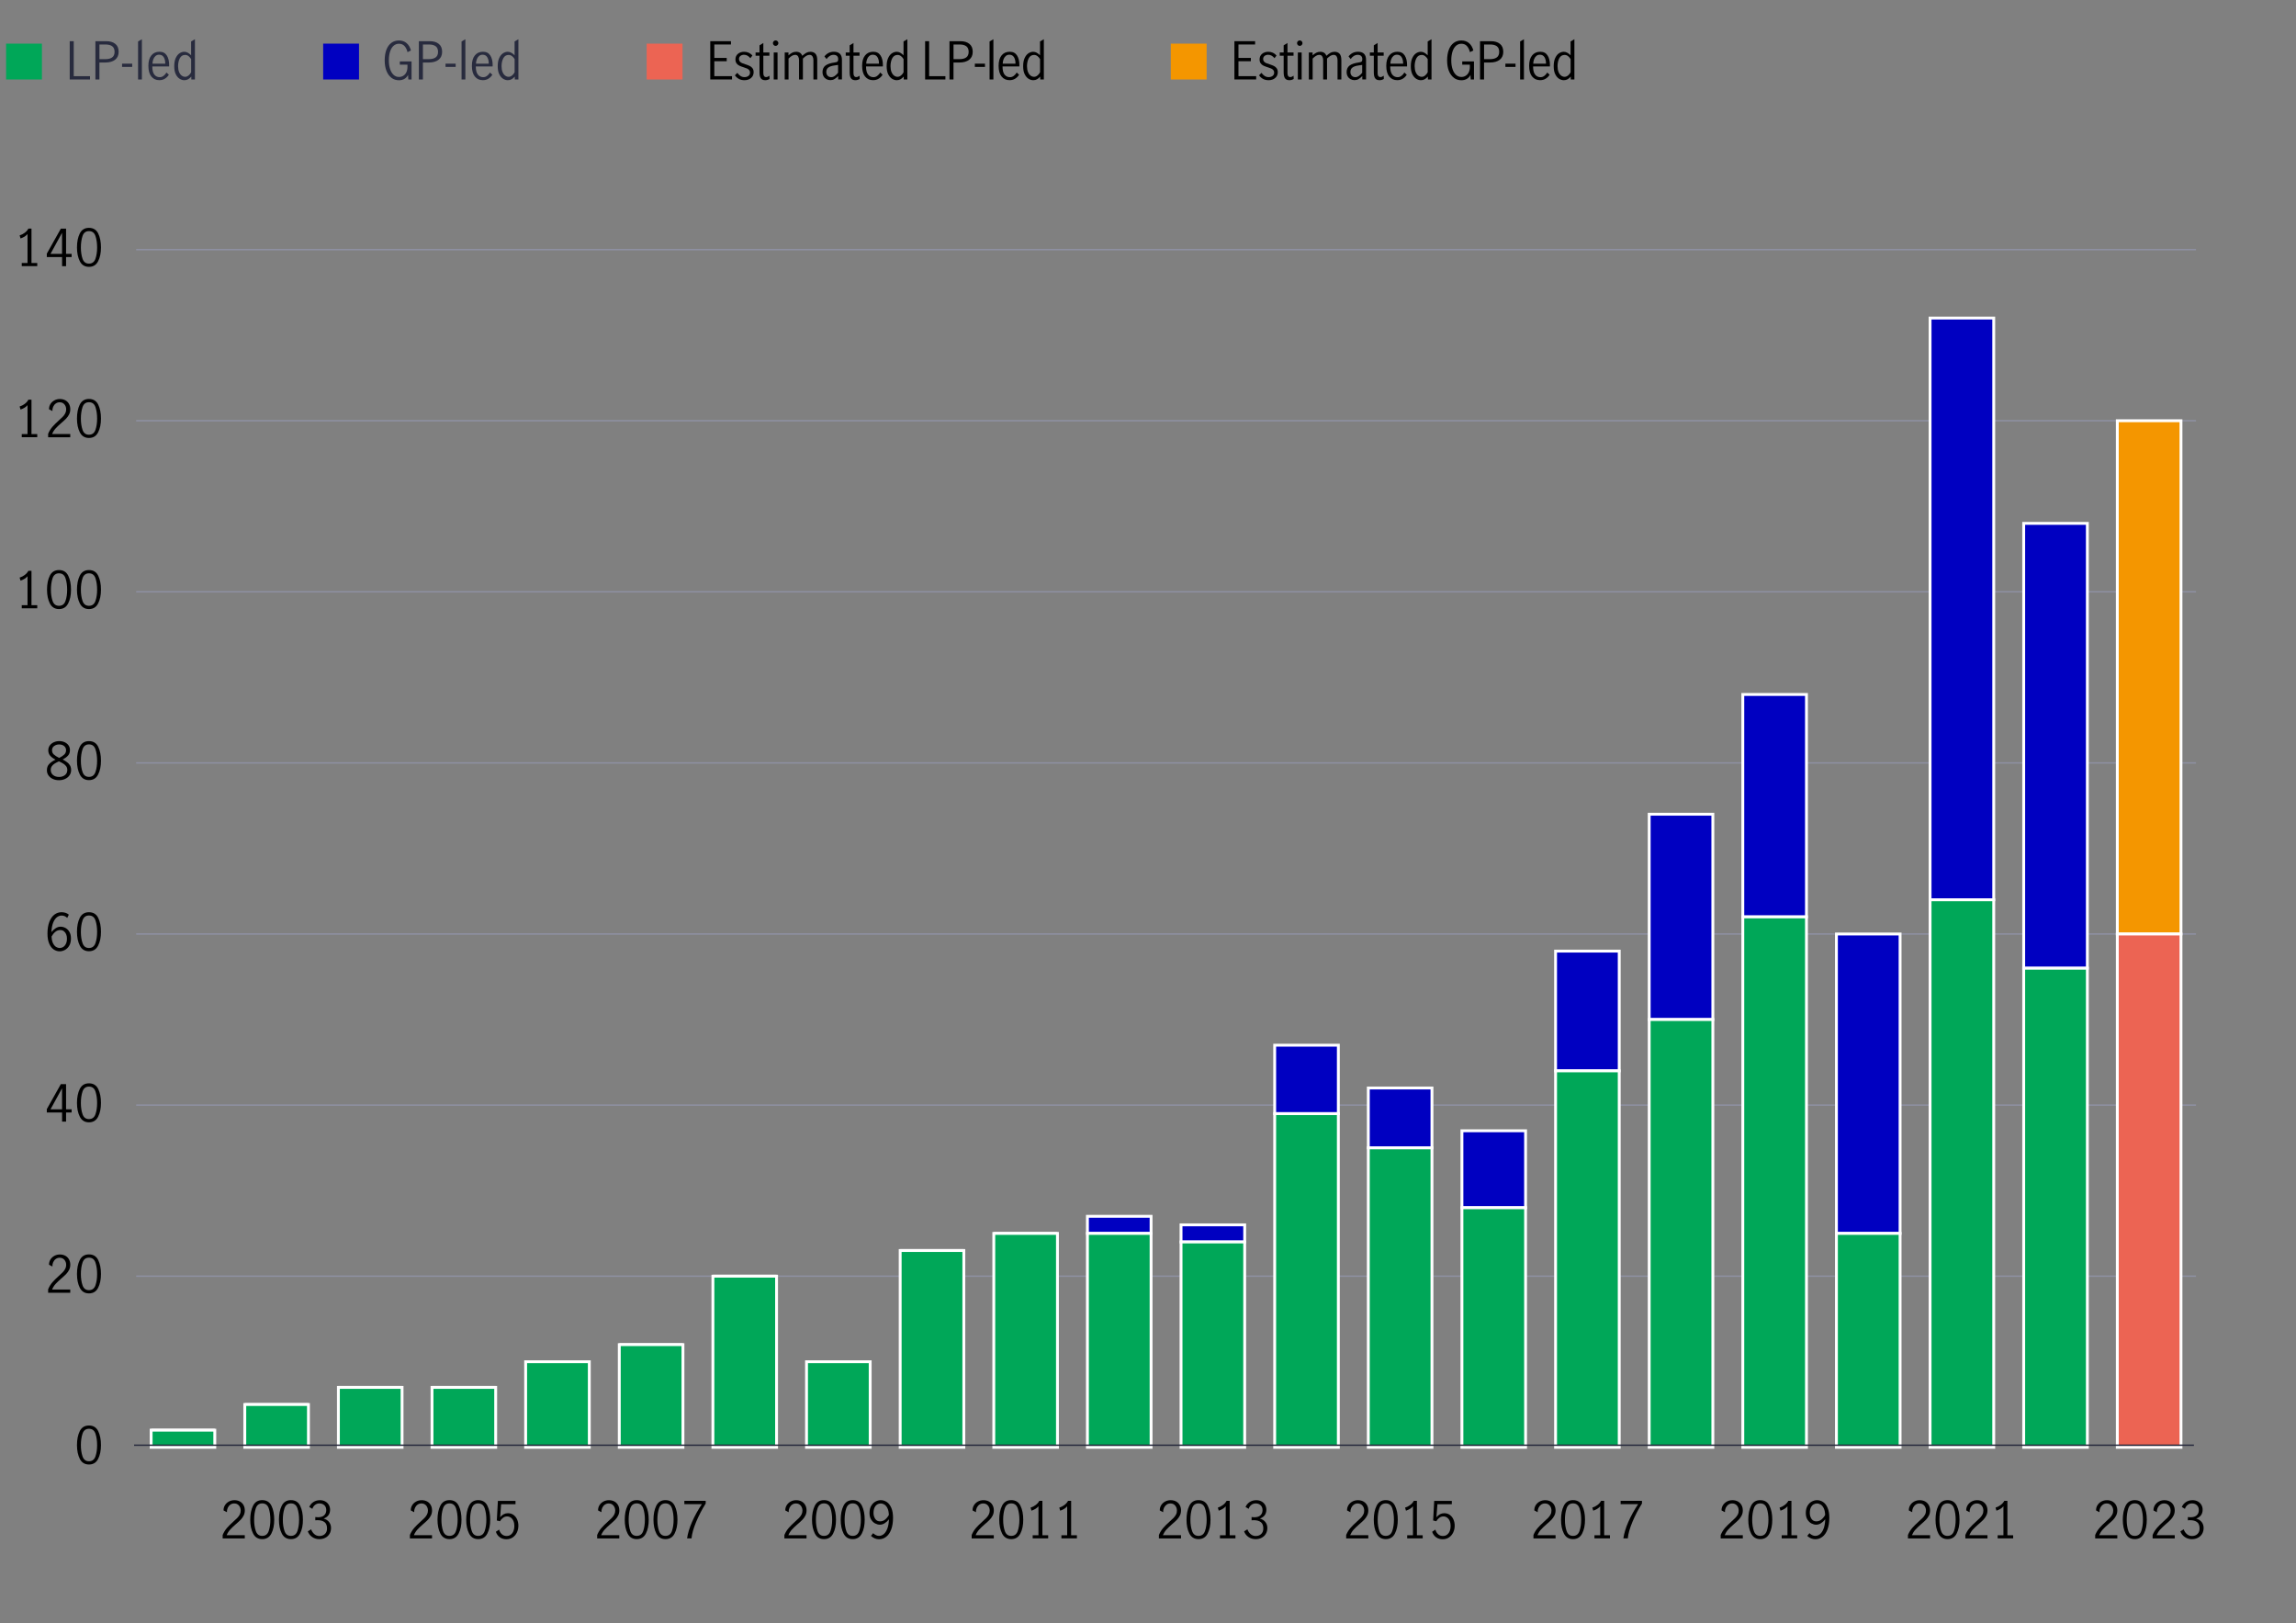 <?xml version="1.0" encoding="UTF-8"?><svg xmlns="http://www.w3.org/2000/svg" viewBox="0 0 800 565.53"><rect x="0" y="0" width="800" height="565.53" fill="#808080" stroke="none"/><defs><style>.cls-1,.cls-2,.cls-3{fill:none;}.cls-4,.cls-5{fill:#00a758;}.cls-6,.cls-7{fill:#0000c1;}.cls-8,.cls-9{fill:#ec6453;}.cls-10,.cls-11{fill:#f49600;}.cls-12{fill:#282b3e;}.cls-7,.cls-5,.cls-11,.cls-9{stroke:#fff;}.cls-7,.cls-5,.cls-11,.cls-9,.cls-2,.cls-3{stroke-miterlimit:10;}.cls-2{stroke:#8e90a2;}.cls-2,.cls-3{stroke-width:.49px;}.cls-3{stroke:#282b3e;}</style></defs><g id="Bar_chart_copy"><g><g><path d="M27.82,508.28c-.66-1.29-1-2.9-1-4.82s.32-3.55,.97-4.86c.65-1.31,1.72-1.97,3.21-1.97s2.58,.66,3.22,1.97c.64,1.31,.96,2.93,.96,4.86s-.33,3.52-1,4.82c-.66,1.29-1.73,1.94-3.18,1.94s-2.52-.65-3.18-1.94Zm5.44-.89c.39-1.13,.58-2.44,.58-3.92s-.19-2.82-.57-3.97-1.14-1.73-2.27-1.73-1.87,.58-2.25,1.73c-.38,1.15-.57,2.48-.57,3.97s.19,2.79,.58,3.92c.39,1.14,1.13,1.7,2.24,1.7s1.87-.57,2.26-1.7Z"/><g><path d="M18.23,446.77c.58-.67,1.33-1.41,2.23-2.22,.6-.53,1.07-.97,1.41-1.32,.34-.35,.62-.74,.85-1.16,.22-.42,.34-.88,.34-1.38,0-.71-.21-1.3-.62-1.78-.41-.48-.96-.72-1.64-.72-.52,0-.97,.14-1.37,.43s-.69,.66-.9,1.13c-.21,.46-.3,.96-.27,1.49l-1.18-.62c-.01-.66,.15-1.26,.48-1.8s.79-.97,1.37-1.29c.58-.32,1.23-.48,1.95-.48s1.38,.16,1.93,.47,.96,.74,1.25,1.28,.43,1.15,.43,1.82-.14,1.26-.41,1.79c-.27,.54-.61,1.01-1.01,1.43s-.95,.92-1.64,1.51c-.84,.72-1.51,1.36-2.03,1.93s-.94,1.23-1.25,1.97h6.33v1.13h-7.71v-1.2c.39-.93,.87-1.73,1.46-2.4Z"/><path d="M27.82,448.67c-.66-1.29-1-2.9-1-4.82s.32-3.55,.97-4.86c.65-1.31,1.72-1.97,3.21-1.97s2.58,.66,3.22,1.97c.64,1.31,.96,2.93,.96,4.86s-.33,3.52-1,4.82c-.66,1.29-1.73,1.94-3.18,1.94s-2.52-.65-3.18-1.94Zm5.44-.89c.39-1.13,.58-2.44,.58-3.92s-.19-2.82-.57-3.97-1.14-1.73-2.27-1.73-1.87,.58-2.25,1.73c-.38,1.15-.57,2.48-.57,3.97s.19,2.79,.58,3.92c.39,1.14,1.13,1.7,2.24,1.7s1.87-.57,2.26-1.7Z"/></g><g><path d="M21.62,387.59h-5.31v-1.18l4.89-8.71h1.82v8.78h1.94v1.11h-1.94v3.18h-1.39v-3.18Zm0-1.11v-7.3h-.02l-4,7.3h4.02Z"/><path d="M27.82,389.07c-.66-1.29-1-2.9-1-4.82s.32-3.55,.97-4.86c.65-1.31,1.72-1.97,3.21-1.97s2.58,.66,3.22,1.97c.64,1.31,.96,2.93,.96,4.86s-.33,3.52-1,4.82c-.66,1.29-1.73,1.94-3.18,1.94s-2.52-.65-3.18-1.94Zm5.44-.89c.39-1.13,.58-2.44,.58-3.92s-.19-2.82-.57-3.97-1.14-1.73-2.27-1.73-1.87,.58-2.25,1.73c-.38,1.15-.57,2.48-.57,3.97s.19,2.79,.58,3.92c.39,1.14,1.13,1.7,2.24,1.7s1.87-.57,2.26-1.7Z"/></g><g><path d="M18.71,330.78c-.65-.43-1.17-1.11-1.57-2.04s-.6-2.08-.6-3.47c0-1.61,.22-2.98,.65-4.1,.44-1.12,1.02-1.96,1.76-2.52,.74-.56,1.56-.84,2.47-.84,.51,0,.98,.07,1.42,.21,.44,.14,.82,.36,1.14,.65l-.56,1.13c-.53-.55-1.18-.83-1.96-.83-.55,0-1.09,.19-1.61,.57s-.95,1-1.31,1.86c-.35,.86-.56,1.96-.62,3.32,.48-.58,.99-1.03,1.53-1.37s1.08-.5,1.65-.5c.6,0,1.18,.15,1.73,.45s1.01,.76,1.36,1.37c.35,.61,.53,1.37,.53,2.28,0,1.03-.21,1.89-.62,2.56-.41,.67-.92,1.16-1.52,1.46-.6,.31-1.19,.46-1.78,.46-.75,0-1.45-.22-2.1-.65Zm3.3-.86c.39-.23,.71-.6,.95-1.1,.25-.5,.37-1.13,.37-1.88,0-.49-.09-.96-.26-1.41s-.44-.81-.79-1.09c-.35-.28-.78-.42-1.27-.42-.65,0-1.23,.21-1.74,.63s-.94,.96-1.3,1.61c.04,.98,.2,1.76,.5,2.36,.3,.6,.66,1.03,1.08,1.28s.83,.38,1.24,.38,.83-.12,1.22-.35Z"/><path d="M27.82,329.46c-.66-1.29-1-2.9-1-4.82s.32-3.55,.97-4.86c.65-1.31,1.72-1.97,3.21-1.97s2.58,.66,3.22,1.97c.64,1.31,.96,2.93,.96,4.86s-.33,3.52-1,4.82c-.66,1.29-1.73,1.94-3.18,1.94s-2.52-.65-3.18-1.94Zm5.44-.89c.39-1.13,.58-2.44,.58-3.92s-.19-2.82-.57-3.97-1.14-1.73-2.27-1.73-1.87,.58-2.25,1.73c-.38,1.15-.57,2.48-.57,3.97s.19,2.79,.58,3.92c.39,1.14,1.13,1.7,2.24,1.7s1.87-.57,2.26-1.7Z"/></g><g><path d="M24,266.15c.52,.54,.78,1.25,.78,2.13,0,.69-.19,1.31-.56,1.84-.37,.54-.88,.95-1.53,1.25s-1.36,.45-2.15,.45-1.47-.14-2.11-.43c-.64-.29-1.15-.7-1.53-1.23-.38-.53-.56-1.13-.56-1.82,0-.89,.26-1.61,.79-2.16,.52-.55,1.26-1.06,2.21-1.53-.8-.41-1.42-.87-1.86-1.37s-.66-1.14-.66-1.91c0-.62,.18-1.18,.54-1.67,.36-.49,.83-.86,1.42-1.12,.59-.26,1.21-.39,1.87-.39s1.29,.13,1.85,.38,1.02,.61,1.36,1.08c.34,.47,.51,1.03,.51,1.68,0,.78-.22,1.41-.67,1.91-.45,.5-1.07,.95-1.87,1.35,.93,.48,1.65,.99,2.17,1.53Zm-1.38,3.89c.55-.43,.83-1.03,.83-1.81,0-.49-.13-.92-.39-1.27-.26-.35-.58-.65-.98-.9-.39-.25-.91-.52-1.56-.81-.61,.28-1.11,.55-1.5,.79-.39,.25-.71,.55-.96,.91-.25,.36-.38,.78-.38,1.26,0,.78,.28,1.38,.83,1.82s1.24,.65,2.06,.65,1.49-.21,2.05-.64Zm-3.85-7.17c.42,.39,1.04,.78,1.85,1.18,.78-.39,1.37-.78,1.78-1.18s.62-.9,.62-1.5-.23-1.1-.68-1.46c-.45-.36-1.03-.55-1.72-.55s-1.24,.18-1.74,.53c-.5,.35-.75,.85-.75,1.48s.21,1.11,.63,1.5Z"/><path d="M27.82,269.85c-.66-1.29-1-2.9-1-4.82s.32-3.55,.97-4.86c.65-1.31,1.72-1.97,3.21-1.97s2.58,.66,3.22,1.97c.64,1.31,.96,2.93,.96,4.86s-.33,3.52-1,4.82c-.66,1.29-1.73,1.94-3.18,1.94s-2.52-.65-3.18-1.94Zm5.44-.89c.39-1.13,.58-2.44,.58-3.92s-.19-2.82-.57-3.97-1.14-1.73-2.27-1.73-1.87,.58-2.25,1.73c-.38,1.15-.57,2.48-.57,3.97s.19,2.79,.58,3.92c.39,1.14,1.13,1.7,2.24,1.7s1.87-.57,2.26-1.7Z"/></g><g><path d="M9.59,210.85v-10.09c-.55,.66-1.36,1.17-2.43,1.53l-.32-1.06c.66-.21,1.26-.52,1.8-.93,.54-.41,.96-.88,1.25-1.44h1.08v11.98h2.01v1.09H7.58v-1.09h2.01Z"/><path d="M17.38,210.25c-.66-1.29-1-2.9-1-4.82s.32-3.55,.97-4.86c.65-1.31,1.72-1.97,3.21-1.97s2.58,.66,3.22,1.97c.64,1.31,.96,2.93,.96,4.86s-.33,3.52-1,4.82c-.66,1.29-1.73,1.94-3.18,1.94s-2.52-.65-3.18-1.94Zm5.44-.89c.39-1.13,.58-2.44,.58-3.92s-.19-2.82-.57-3.97-1.14-1.73-2.27-1.73-1.87,.58-2.25,1.73c-.38,1.15-.57,2.48-.57,3.97s.19,2.79,.58,3.92c.39,1.14,1.13,1.7,2.24,1.7s1.87-.57,2.26-1.7Z"/><path d="M27.82,210.25c-.66-1.29-1-2.9-1-4.82s.32-3.55,.97-4.86c.65-1.31,1.72-1.97,3.21-1.97s2.58,.66,3.22,1.97c.64,1.31,.96,2.93,.96,4.86s-.33,3.52-1,4.82c-.66,1.29-1.73,1.94-3.18,1.94s-2.52-.65-3.18-1.94Zm5.44-.89c.39-1.13,.58-2.44,.58-3.92s-.19-2.82-.57-3.97-1.14-1.73-2.27-1.73-1.87,.58-2.25,1.73c-.38,1.15-.57,2.48-.57,3.97s.19,2.79,.58,3.92c.39,1.14,1.13,1.7,2.24,1.7s1.87-.57,2.26-1.7Z"/></g><g><path d="M9.59,151.24v-10.09c-.55,.66-1.36,1.17-2.43,1.53l-.32-1.06c.66-.21,1.26-.52,1.8-.93,.54-.41,.96-.88,1.25-1.44h1.08v11.98h2.01v1.09H7.58v-1.09h2.01Z"/><path d="M18.23,148.73c.58-.67,1.33-1.41,2.23-2.22,.6-.53,1.07-.97,1.41-1.32,.34-.35,.62-.74,.85-1.16,.22-.42,.34-.88,.34-1.38,0-.71-.21-1.3-.62-1.78-.41-.48-.96-.72-1.64-.72-.52,0-.97,.14-1.37,.43s-.69,.66-.9,1.13c-.21,.46-.3,.96-.27,1.49l-1.18-.62c-.01-.66,.15-1.26,.48-1.8s.79-.97,1.37-1.29c.58-.32,1.23-.48,1.95-.48s1.38,.16,1.93,.47,.96,.74,1.25,1.28,.43,1.15,.43,1.82-.14,1.26-.41,1.79c-.27,.54-.61,1.01-1.01,1.43s-.95,.92-1.64,1.51c-.84,.72-1.51,1.36-2.03,1.93s-.94,1.23-1.25,1.97h6.33v1.13h-7.71v-1.2c.39-.93,.87-1.73,1.46-2.4Z"/><path d="M27.82,150.64c-.66-1.29-1-2.9-1-4.82s.32-3.55,.97-4.86c.65-1.31,1.72-1.97,3.21-1.97s2.58,.66,3.22,1.97c.64,1.31,.96,2.93,.96,4.86s-.33,3.52-1,4.82c-.66,1.29-1.73,1.94-3.18,1.94s-2.52-.65-3.18-1.94Zm5.44-.89c.39-1.13,.58-2.44,.58-3.92s-.19-2.82-.57-3.97-1.14-1.73-2.27-1.73-1.87,.58-2.25,1.73c-.38,1.15-.57,2.48-.57,3.97s.19,2.79,.58,3.92c.39,1.14,1.13,1.7,2.24,1.7s1.87-.57,2.26-1.7Z"/></g><g><path d="M9.59,91.63v-10.09c-.55,.66-1.36,1.17-2.43,1.53l-.32-1.06c.66-.21,1.26-.52,1.8-.93,.54-.41,.96-.88,1.25-1.44h1.08v11.98h2.01v1.09H7.58v-1.09h2.01Z"/><path d="M21.62,89.55h-5.31v-1.18l4.89-8.71h1.82v8.78h1.94v1.11h-1.94v3.18h-1.39v-3.18Zm0-1.11v-7.3h-.02l-4,7.3h4.02Z"/><path d="M27.82,91.03c-.66-1.29-1-2.9-1-4.82s.32-3.55,.97-4.86c.65-1.31,1.72-1.97,3.21-1.97s2.58,.66,3.22,1.97c.64,1.31,.96,2.93,.96,4.86s-.33,3.52-1,4.82c-.66,1.29-1.73,1.94-3.18,1.94s-2.52-.65-3.18-1.94Zm5.44-.89c.39-1.13,.58-2.44,.58-3.92s-.19-2.82-.57-3.97-1.14-1.73-2.27-1.73-1.87,.58-2.25,1.73c-.38,1.15-.57,2.48-.57,3.97s.19,2.79,.58,3.92c.39,1.14,1.13,1.7,2.24,1.7s1.87-.57,2.26-1.7Z"/></g></g><g><line class="cls-2" x1="47.44" y1="444.61" x2="765.15" y2="444.61"/><line class="cls-2" x1="47.44" y1="385.01" x2="765.15" y2="385.01"/><line class="cls-2" x1="47.44" y1="325.4" x2="765.15" y2="325.4"/><line class="cls-2" x1="47.44" y1="265.79" x2="765.15" y2="265.79"/><line class="cls-2" x1="47.44" y1="206.18" x2="765.15" y2="206.18"/><line class="cls-2" x1="47.44" y1="146.58" x2="765.15" y2="146.58"/><line class="cls-2" x1="47.44" y1="86.97" x2="765.15" y2="86.97"/></g></g><g><rect class="cls-7" x="52.66" y="498.26" width="22.18"/><rect class="cls-7" x="85.29" y="489.32" width="22.18"/><rect class="cls-7" x="117.91" y="483.36" width="22.18"/><rect class="cls-7" x="150.53" y="483.36" width="22.18"/><rect class="cls-7" x="183.15" y="474.42" width="22.18"/><rect class="cls-7" x="215.78" y="468.46" width="22.18"/><rect class="cls-7" x="248.4" y="444.61" width="22.18"/><rect class="cls-7" x="281.02" y="474.42" width="22.18"/><rect class="cls-7" x="313.65" y="435.67" width="22.18"/><rect class="cls-7" x="346.27" y="429.71" width="22.18"/><rect class="cls-7" x="378.89" y="423.75" width="22.18" height="5.96"/><rect class="cls-7" x="411.51" y="426.73" width="22.18" height="5.96"/><rect class="cls-7" x="444.14" y="364.14" width="22.18" height="23.84"/><rect class="cls-7" x="476.76" y="379.05" width="22.18" height="20.86"/><rect class="cls-7" x="509.38" y="393.95" width="22.18" height="26.82"/><rect class="cls-7" x="542.01" y="331.36" width="22.18" height="41.72"/><rect class="cls-7" x="574.63" y="283.67" width="22.18" height="71.53"/><rect class="cls-7" x="607.25" y="241.95" width="22.18" height="77.49"/><rect class="cls-7" x="639.87" y="325.4" width="22.18" height="104.31"/><rect class="cls-7" x="672.5" y="110.81" width="22.18" height="202.66"/><rect class="cls-7" x="705.12" y="182.34" width="22.18" height="154.98"/><rect class="cls-11" x="737.74" y="146.58" width="22.18" height="178.82"/></g><g><rect class="cls-5" x="52.66" y="498.26" width="22.18" height="5.96"/><rect class="cls-5" x="85.29" y="489.32" width="22.18" height="14.9"/><rect class="cls-5" x="117.91" y="483.36" width="22.18" height="20.86"/><rect class="cls-5" x="150.53" y="483.36" width="22.18" height="20.86"/><rect class="cls-5" x="183.15" y="474.42" width="22.18" height="29.8"/><rect class="cls-5" x="215.78" y="468.46" width="22.18" height="35.76"/><rect class="cls-5" x="248.4" y="444.61" width="22.18" height="59.61"/><rect class="cls-5" x="281.02" y="474.42" width="22.18" height="29.8"/><rect class="cls-5" x="313.65" y="435.67" width="22.18" height="68.55"/><rect class="cls-5" x="346.27" y="429.71" width="22.18" height="74.51"/><rect class="cls-5" x="378.89" y="429.71" width="22.18" height="74.51"/><rect class="cls-5" x="411.51" y="432.69" width="22.18" height="71.53"/><rect class="cls-5" x="444.14" y="387.99" width="22.18" height="116.23"/><rect class="cls-5" x="476.76" y="399.91" width="22.18" height="104.31"/><rect class="cls-5" x="509.38" y="420.77" width="22.18" height="83.45"/><rect class="cls-5" x="542.01" y="373.08" width="22.18" height="131.14"/><rect class="cls-5" x="574.63" y="355.2" width="22.18" height="149.02"/><rect class="cls-5" x="607.25" y="319.44" width="22.18" height="184.78"/><rect class="cls-5" x="639.87" y="429.71" width="22.18" height="74.51"/><rect class="cls-5" x="672.5" y="313.48" width="22.18" height="190.74"/><rect class="cls-5" x="705.12" y="337.32" width="22.18" height="166.9"/><rect class="cls-9" x="737.74" y="325.4" width="22.18" height="178.82"/></g><g><g><path d="M731.49,532.37c.58-.67,1.33-1.41,2.23-2.22,.6-.53,1.07-.97,1.41-1.32,.34-.35,.62-.74,.85-1.16s.33-.88,.33-1.38c0-.71-.21-1.3-.62-1.78-.41-.48-.96-.72-1.64-.72-.52,0-.97,.14-1.37,.43-.39,.29-.69,.66-.9,1.13-.21,.46-.3,.96-.27,1.49l-1.18-.62c-.01-.66,.15-1.26,.48-1.8s.79-.97,1.37-1.29c.58-.32,1.23-.48,1.95-.48s1.39,.16,1.93,.47,.96,.74,1.25,1.28,.43,1.15,.43,1.82-.14,1.26-.41,1.79-.61,1.01-1,1.43c-.4,.42-.95,.92-1.64,1.51-.83,.72-1.51,1.36-2.03,1.93s-.93,1.23-1.25,1.97h6.33v1.13h-7.71v-1.2c.39-.93,.87-1.73,1.46-2.4Z"/><path d="M740.65,534.28c-.67-1.29-1-2.9-1-4.82s.32-3.55,.97-4.86c.65-1.31,1.72-1.97,3.21-1.97s2.58,.66,3.22,1.97c.64,1.31,.96,2.93,.96,4.86s-.33,3.52-1,4.82c-.66,1.29-1.73,1.94-3.18,1.94s-2.52-.65-3.18-1.94Zm5.44-.89c.39-1.13,.58-2.44,.58-3.92s-.19-2.82-.57-3.97c-.38-1.15-1.14-1.73-2.27-1.73s-1.87,.58-2.25,1.73c-.38,1.15-.57,2.48-.57,3.97s.19,2.79,.58,3.92c.39,1.14,1.13,1.7,2.24,1.7s1.87-.57,2.26-1.7Z"/><path d="M751.5,532.37c.58-.67,1.33-1.41,2.23-2.22,.6-.53,1.07-.97,1.41-1.32,.34-.35,.62-.74,.85-1.16s.33-.88,.33-1.38c0-.71-.21-1.3-.62-1.78-.41-.48-.96-.72-1.64-.72-.52,0-.97,.14-1.37,.43-.39,.29-.69,.66-.9,1.13-.21,.46-.3,.96-.27,1.49l-1.18-.62c-.01-.66,.15-1.26,.48-1.8s.79-.97,1.37-1.29c.58-.32,1.23-.48,1.95-.48s1.39,.16,1.93,.47,.96,.74,1.25,1.28,.43,1.15,.43,1.82-.14,1.26-.41,1.79-.61,1.01-1,1.43c-.4,.42-.95,.92-1.64,1.51-.83,.72-1.51,1.36-2.03,1.93s-.93,1.23-1.25,1.97h6.33v1.13h-7.71v-1.2c.39-.93,.87-1.73,1.46-2.4Z"/><path d="M761.28,535.51c-.73-.48-1.25-1.15-1.57-1.99l1.16-.72c.24,.68,.61,1.24,1.12,1.68,.51,.44,1.1,.65,1.76,.65,.8,0,1.44-.24,1.93-.71s.73-1.11,.73-1.91c0-1.03-.29-1.78-.88-2.22-.59-.45-1.41-.67-2.47-.67-.32,0-.56,.01-.74,.04v-1.13c.28,.05,.6,.07,.95,.07,.93,0,1.64-.22,2.13-.67,.49-.45,.74-1.05,.74-1.8s-.22-1.29-.65-1.71c-.43-.42-1.02-.64-1.75-.64-.59,0-1.1,.18-1.54,.54-.44,.36-.74,.81-.89,1.35l-1.09-.64c.28-.72,.76-1.29,1.43-1.73,.67-.44,1.44-.65,2.31-.65,.67,0,1.27,.14,1.81,.43,.54,.29,.95,.69,1.25,1.19,.3,.51,.45,1.07,.45,1.69,0,.74-.18,1.36-.53,1.87-.35,.51-.92,.92-1.71,1.23,.83,.24,1.47,.64,1.92,1.23,.44,.58,.66,1.26,.66,2.04s-.18,1.48-.53,2.06-.84,1.04-1.46,1.36c-.62,.32-1.31,.48-2.09,.48-.91,0-1.72-.24-2.45-.72Z"/></g><g><path class="cls-1" d="M698.87,532.37c.58-.67,1.33-1.41,2.23-2.22,.6-.53,1.07-.97,1.41-1.32,.34-.35,.62-.74,.85-1.16s.33-.88,.33-1.38c0-.71-.21-1.3-.62-1.78-.41-.48-.96-.72-1.64-.72-.52,0-.97,.14-1.37,.43-.39,.29-.69,.66-.9,1.13-.21,.46-.3,.96-.27,1.49l-1.18-.62c-.01-.66,.15-1.26,.48-1.8s.79-.97,1.37-1.29c.58-.32,1.23-.48,1.95-.48s1.39,.16,1.93,.47,.96,.74,1.25,1.28,.43,1.15,.43,1.82-.14,1.26-.41,1.79-.61,1.01-1,1.43c-.4,.42-.95,.92-1.64,1.51-.83,.72-1.51,1.36-2.03,1.93s-.93,1.23-1.25,1.97h6.33v1.13h-7.71v-1.2c.39-.93,.87-1.73,1.46-2.4Z"/><path class="cls-1" d="M708.03,534.28c-.67-1.29-1-2.9-1-4.82s.32-3.55,.97-4.86c.65-1.31,1.72-1.97,3.21-1.97s2.58,.66,3.22,1.97c.64,1.31,.96,2.93,.96,4.86s-.33,3.52-1,4.82c-.66,1.29-1.73,1.94-3.18,1.94s-2.52-.65-3.18-1.94Zm5.44-.89c.39-1.13,.58-2.44,.58-3.92s-.19-2.82-.57-3.97c-.38-1.15-1.14-1.73-2.27-1.73s-1.87,.58-2.25,1.73c-.38,1.15-.57,2.48-.57,3.97s.19,2.79,.58,3.92c.39,1.14,1.13,1.7,2.24,1.7s1.87-.57,2.26-1.7Z"/><path class="cls-1" d="M718.88,532.37c.58-.67,1.33-1.41,2.23-2.22,.6-.53,1.07-.97,1.41-1.32,.34-.35,.62-.74,.85-1.16s.33-.88,.33-1.38c0-.71-.21-1.3-.62-1.78-.41-.48-.96-.72-1.64-.72-.52,0-.97,.14-1.37,.43-.39,.29-.69,.66-.9,1.13-.21,.46-.3,.96-.27,1.49l-1.18-.62c-.01-.66,.15-1.26,.48-1.8s.79-.97,1.37-1.29c.58-.32,1.23-.48,1.95-.48s1.39,.16,1.93,.47,.96,.74,1.25,1.28,.43,1.15,.43,1.82-.14,1.26-.41,1.79-.61,1.01-1,1.43c-.4,.42-.95,.92-1.64,1.51-.83,.72-1.51,1.36-2.03,1.93s-.93,1.23-1.25,1.97h6.33v1.13h-7.71v-1.2c.39-.93,.87-1.73,1.46-2.4Z"/><path class="cls-1" d="M728.88,532.37c.58-.67,1.33-1.41,2.23-2.22,.6-.53,1.07-.97,1.41-1.32,.34-.35,.62-.74,.85-1.16s.33-.88,.33-1.38c0-.71-.21-1.3-.62-1.78-.41-.48-.96-.72-1.64-.72-.52,0-.97,.14-1.37,.43-.39,.29-.69,.66-.9,1.13-.21,.46-.3,.96-.27,1.49l-1.18-.62c-.01-.66,.15-1.26,.48-1.8s.79-.97,1.37-1.29c.58-.32,1.23-.48,1.95-.48s1.39,.16,1.93,.47,.96,.74,1.25,1.28,.43,1.15,.43,1.82-.14,1.26-.41,1.79-.61,1.01-1,1.43c-.4,.42-.95,.92-1.64,1.51-.83,.72-1.51,1.36-2.03,1.93s-.93,1.23-1.25,1.97h6.33v1.13h-7.71v-1.2c.39-.93,.87-1.73,1.46-2.4Z"/></g><g><path d="M666.25,532.37c.58-.67,1.33-1.41,2.23-2.22,.6-.53,1.07-.97,1.41-1.32,.34-.35,.62-.74,.85-1.16s.33-.88,.33-1.38c0-.71-.21-1.3-.62-1.78-.41-.48-.96-.72-1.64-.72-.52,0-.97,.14-1.37,.43-.39,.29-.69,.66-.9,1.13-.21,.46-.3,.96-.27,1.49l-1.18-.62c-.01-.66,.15-1.26,.48-1.8s.79-.97,1.37-1.29c.58-.32,1.23-.48,1.95-.48s1.39,.16,1.93,.47,.96,.74,1.25,1.28,.43,1.15,.43,1.82-.14,1.26-.41,1.79-.61,1.01-1,1.43c-.4,.42-.95,.92-1.64,1.51-.83,.72-1.51,1.36-2.03,1.93s-.93,1.23-1.25,1.97h6.33v1.13h-7.71v-1.2c.39-.93,.87-1.73,1.46-2.4Z"/><path d="M675.4,534.28c-.67-1.29-1-2.9-1-4.82s.32-3.55,.97-4.86c.65-1.31,1.72-1.97,3.21-1.97s2.58,.66,3.22,1.97c.64,1.31,.96,2.93,.96,4.86s-.33,3.52-1,4.82c-.66,1.29-1.73,1.94-3.18,1.94s-2.52-.65-3.18-1.94Zm5.44-.89c.39-1.13,.58-2.44,.58-3.92s-.19-2.82-.57-3.97c-.38-1.15-1.14-1.73-2.27-1.73s-1.87,.58-2.25,1.73c-.38,1.15-.57,2.48-.57,3.97s.19,2.79,.58,3.92c.39,1.14,1.13,1.7,2.24,1.7s1.87-.57,2.26-1.7Z"/><path d="M686.25,532.37c.58-.67,1.33-1.41,2.23-2.22,.6-.53,1.07-.97,1.41-1.32,.34-.35,.62-.74,.85-1.16s.33-.88,.33-1.38c0-.71-.21-1.3-.62-1.78-.41-.48-.96-.72-1.64-.72-.52,0-.97,.14-1.37,.43-.39,.29-.69,.66-.9,1.13-.21,.46-.3,.96-.27,1.49l-1.18-.62c-.01-.66,.15-1.26,.48-1.8s.79-.97,1.37-1.29c.58-.32,1.23-.48,1.95-.48s1.39,.16,1.93,.47,.96,.74,1.25,1.28,.43,1.15,.43,1.82-.14,1.26-.41,1.79-.61,1.01-1,1.43c-.4,.42-.95,.92-1.64,1.51-.83,.72-1.51,1.36-2.03,1.93s-.93,1.23-1.25,1.97h6.33v1.13h-7.71v-1.2c.39-.93,.87-1.73,1.46-2.4Z"/><path d="M698.06,534.87v-10.09c-.55,.66-1.36,1.17-2.43,1.53l-.32-1.06c.66-.21,1.26-.52,1.8-.93,.54-.41,.96-.88,1.25-1.44h1.08v11.98h2.01v1.09h-5.4v-1.09h2.01Z"/></g><g><path class="cls-1" d="M633.62,532.37c.58-.67,1.33-1.41,2.23-2.22,.6-.53,1.07-.97,1.41-1.32,.34-.35,.62-.74,.85-1.16s.33-.88,.33-1.38c0-.71-.21-1.3-.62-1.78-.41-.48-.96-.72-1.64-.72-.52,0-.97,.14-1.37,.43-.39,.29-.69,.66-.9,1.13-.21,.46-.3,.96-.27,1.49l-1.18-.62c-.01-.66,.15-1.26,.48-1.8s.79-.97,1.37-1.29c.58-.32,1.23-.48,1.95-.48s1.39,.16,1.93,.47,.96,.74,1.25,1.28,.43,1.15,.43,1.82-.14,1.26-.41,1.79-.61,1.01-1,1.43c-.4,.42-.95,.92-1.64,1.51-.83,.72-1.51,1.36-2.03,1.93s-.93,1.23-1.25,1.97h6.33v1.13h-7.71v-1.2c.39-.93,.87-1.73,1.46-2.4Z"/><path class="cls-1" d="M642.78,534.28c-.67-1.29-1-2.9-1-4.82s.32-3.55,.97-4.86c.65-1.31,1.72-1.97,3.21-1.97s2.58,.66,3.22,1.97c.64,1.31,.96,2.93,.96,4.86s-.33,3.52-1,4.82c-.66,1.29-1.73,1.94-3.18,1.94s-2.52-.65-3.18-1.94Zm5.44-.89c.39-1.13,.58-2.44,.58-3.92s-.19-2.82-.57-3.97c-.38-1.15-1.14-1.73-2.27-1.73s-1.87,.58-2.25,1.73c-.38,1.15-.57,2.48-.57,3.97s.19,2.79,.58,3.92c.39,1.14,1.13,1.7,2.24,1.7s1.87-.57,2.26-1.7Z"/><path class="cls-1" d="M653.63,532.37c.58-.67,1.33-1.41,2.23-2.22,.6-.53,1.07-.97,1.41-1.32,.34-.35,.62-.74,.85-1.16s.33-.88,.33-1.38c0-.71-.21-1.3-.62-1.78-.41-.48-.96-.72-1.64-.72-.52,0-.97,.14-1.37,.43-.39,.29-.69,.66-.9,1.13-.21,.46-.3,.96-.27,1.49l-1.18-.62c-.01-.66,.15-1.26,.48-1.8s.79-.97,1.37-1.29c.58-.32,1.23-.48,1.95-.48s1.39,.16,1.93,.47,.96,.74,1.25,1.28,.43,1.15,.43,1.82-.14,1.26-.41,1.79-.61,1.01-1,1.43c-.4,.42-.95,.92-1.64,1.51-.83,.72-1.51,1.36-2.03,1.93s-.93,1.23-1.25,1.97h6.33v1.13h-7.71v-1.2c.39-.93,.87-1.73,1.46-2.4Z"/><path class="cls-1" d="M662.79,534.28c-.67-1.29-1-2.9-1-4.82s.32-3.55,.97-4.86c.65-1.31,1.72-1.97,3.21-1.97s2.58,.66,3.22,1.97c.64,1.31,.96,2.93,.96,4.86s-.33,3.52-1,4.82c-.66,1.29-1.73,1.94-3.18,1.94s-2.52-.65-3.18-1.94Zm5.44-.89c.39-1.13,.58-2.44,.58-3.92s-.19-2.82-.57-3.97c-.38-1.15-1.14-1.73-2.27-1.73s-1.87,.58-2.25,1.73c-.38,1.15-.57,2.48-.57,3.97s.19,2.79,.58,3.92c.39,1.14,1.13,1.7,2.24,1.7s1.87-.57,2.26-1.7Z"/></g><g><path d="M601,532.37c.58-.67,1.33-1.41,2.23-2.22,.6-.53,1.07-.97,1.41-1.32,.34-.35,.62-.74,.85-1.16s.33-.88,.33-1.38c0-.71-.21-1.3-.62-1.78-.41-.48-.96-.72-1.64-.72-.52,0-.97,.14-1.37,.43-.39,.29-.69,.66-.9,1.13-.21,.46-.3,.96-.27,1.49l-1.18-.62c-.01-.66,.15-1.26,.48-1.8s.79-.97,1.37-1.29c.58-.32,1.23-.48,1.95-.48s1.39,.16,1.93,.47,.96,.74,1.25,1.28,.43,1.15,.43,1.82-.14,1.26-.41,1.79-.61,1.01-1,1.43c-.4,.42-.95,.92-1.64,1.51-.83,.72-1.51,1.36-2.03,1.93s-.93,1.23-1.25,1.97h6.33v1.13h-7.71v-1.2c.39-.93,.87-1.73,1.46-2.4Z"/><path d="M610.16,534.28c-.67-1.29-1-2.9-1-4.82s.32-3.55,.97-4.86c.65-1.31,1.72-1.97,3.21-1.97s2.58,.66,3.22,1.97c.64,1.31,.96,2.93,.96,4.86s-.33,3.52-1,4.82c-.66,1.29-1.73,1.94-3.18,1.94s-2.52-.65-3.18-1.94Zm5.44-.89c.39-1.13,.58-2.44,.58-3.92s-.19-2.82-.57-3.97c-.38-1.15-1.14-1.73-2.27-1.73s-1.87,.58-2.25,1.73c-.38,1.15-.57,2.48-.57,3.97s.19,2.79,.58,3.92c.39,1.14,1.13,1.7,2.24,1.7s1.87-.57,2.26-1.7Z"/><path d="M622.81,534.87v-10.09c-.55,.66-1.36,1.17-2.43,1.53l-.32-1.06c.66-.21,1.26-.52,1.8-.93,.54-.41,.96-.88,1.25-1.44h1.08v11.98h2.01v1.09h-5.4v-1.09h2.01Z"/><path d="M629.7,535.1l.76-.95c.67,.62,1.35,.94,2.05,.94,.55,0,1.08-.19,1.58-.57,.5-.38,.93-1.01,1.28-1.87,.35-.86,.55-1.97,.6-3.33-.46,.58-.96,1.03-1.5,1.37s-1.09,.5-1.66,.5c-.53,0-1.07-.14-1.62-.42s-1.02-.73-1.41-1.34c-.39-.61-.58-1.39-.58-2.33,0-1.02,.21-1.87,.62-2.54s.92-1.16,1.52-1.46c.6-.31,1.19-.46,1.76-.46,.76,0,1.47,.22,2.12,.65s1.17,1.11,1.57,2.03c.4,.92,.6,2.07,.6,3.46,0,1.61-.22,2.98-.65,4.11-.44,1.13-1.02,1.97-1.76,2.53s-1.56,.84-2.47,.84c-1.01,0-1.94-.38-2.79-1.15Zm4.93-5.7c.52-.42,.96-.96,1.31-1.61-.04-.98-.2-1.76-.5-2.36-.3-.6-.66-1.02-1.08-1.27-.42-.25-.83-.37-1.24-.37-.43,0-.85,.11-1.23,.34-.39,.23-.7,.59-.94,1.09s-.36,1.13-.36,1.88,.2,1.47,.59,2.06c.39,.58,.96,.87,1.68,.87,.66,0,1.25-.21,1.77-.63Z"/></g><g><path class="cls-1" d="M568.38,532.37c.58-.67,1.33-1.41,2.23-2.22,.6-.53,1.07-.97,1.41-1.32,.34-.35,.62-.74,.85-1.16s.33-.88,.33-1.38c0-.71-.21-1.3-.62-1.78-.41-.48-.96-.72-1.64-.72-.52,0-.97,.14-1.37,.43-.39,.29-.69,.66-.9,1.13-.21,.46-.3,.96-.27,1.49l-1.18-.62c-.01-.66,.15-1.26,.48-1.8s.79-.97,1.37-1.29c.58-.32,1.23-.48,1.95-.48s1.39,.16,1.93,.47,.96,.74,1.25,1.28,.43,1.15,.43,1.82-.14,1.26-.41,1.79-.61,1.01-1,1.43c-.4,.42-.95,.92-1.64,1.51-.83,.72-1.51,1.36-2.03,1.93s-.93,1.23-1.25,1.97h6.33v1.13h-7.71v-1.2c.39-.93,.87-1.73,1.46-2.4Z"/><path class="cls-1" d="M577.53,534.28c-.67-1.29-1-2.9-1-4.82s.32-3.55,.97-4.86c.65-1.31,1.72-1.97,3.21-1.97s2.58,.66,3.22,1.97c.64,1.31,.96,2.93,.96,4.86s-.33,3.52-1,4.82c-.66,1.29-1.73,1.94-3.18,1.94s-2.52-.65-3.18-1.94Zm5.44-.89c.39-1.13,.58-2.44,.58-3.92s-.19-2.82-.57-3.97c-.38-1.15-1.14-1.73-2.27-1.73s-1.87,.58-2.25,1.73c-.38,1.15-.57,2.48-.57,3.97s.19,2.79,.58,3.92c.39,1.14,1.13,1.7,2.24,1.7s1.87-.57,2.26-1.7Z"/><path class="cls-1" d="M590.19,534.87v-10.09c-.55,.66-1.36,1.17-2.43,1.53l-.32-1.06c.66-.21,1.26-.52,1.8-.93,.54-.41,.96-.88,1.25-1.44h1.08v11.98h2.01v1.09h-5.4v-1.09h2.01Z"/><path class="cls-1" d="M604.16,530.57c.52,.54,.78,1.25,.78,2.13,0,.69-.19,1.31-.56,1.84-.37,.54-.88,.95-1.53,1.25s-1.36,.45-2.15,.45-1.47-.14-2.11-.43c-.64-.29-1.15-.7-1.53-1.23-.38-.53-.56-1.13-.56-1.82,0-.89,.26-1.61,.79-2.16,.52-.55,1.26-1.06,2.21-1.53-.8-.41-1.42-.87-1.86-1.37s-.66-1.14-.66-1.91c0-.62,.18-1.18,.54-1.67,.36-.49,.83-.86,1.42-1.12,.59-.26,1.21-.39,1.87-.39s1.29,.13,1.85,.38c.57,.25,1.02,.61,1.36,1.08,.34,.47,.51,1.03,.51,1.68,0,.78-.22,1.41-.67,1.91-.45,.5-1.07,.95-1.87,1.35,.93,.48,1.65,.99,2.17,1.53Zm-1.38,3.89c.55-.43,.83-1.03,.83-1.81,0-.49-.13-.92-.39-1.27-.26-.35-.59-.65-.98-.9-.39-.25-.92-.52-1.56-.81-.61,.28-1.11,.55-1.5,.79-.39,.25-.71,.55-.96,.91-.25,.36-.38,.78-.38,1.26,0,.78,.28,1.38,.83,1.82s1.24,.65,2.06,.65,1.49-.21,2.05-.64Zm-3.85-7.17c.42,.39,1.04,.78,1.85,1.18,.78-.39,1.37-.78,1.78-1.18s.62-.9,.62-1.5-.23-1.1-.68-1.46c-.45-.36-1.03-.55-1.72-.55s-1.24,.18-1.74,.53c-.5,.35-.75,.85-.75,1.48s.21,1.11,.64,1.5Z"/></g><g><path d="M535.76,532.37c.58-.67,1.33-1.41,2.23-2.22,.6-.53,1.07-.97,1.41-1.32,.34-.35,.62-.74,.85-1.16s.33-.88,.33-1.38c0-.71-.21-1.3-.62-1.78-.41-.48-.96-.72-1.64-.72-.52,0-.97,.14-1.37,.43-.39,.29-.69,.66-.9,1.13-.21,.46-.3,.96-.27,1.49l-1.18-.62c-.01-.66,.15-1.26,.48-1.8s.79-.97,1.37-1.29c.58-.32,1.23-.48,1.95-.48s1.39,.16,1.93,.47,.96,.74,1.25,1.28,.43,1.15,.43,1.82-.14,1.26-.41,1.79-.61,1.01-1,1.43c-.4,.42-.95,.92-1.64,1.51-.83,.72-1.51,1.36-2.03,1.93s-.93,1.23-1.25,1.97h6.33v1.13h-7.71v-1.2c.39-.93,.87-1.73,1.46-2.4Z"/><path d="M544.91,534.28c-.67-1.29-1-2.9-1-4.82s.32-3.55,.97-4.86c.65-1.31,1.72-1.97,3.21-1.97s2.58,.66,3.22,1.97c.64,1.31,.96,2.93,.96,4.86s-.33,3.52-1,4.82c-.66,1.29-1.73,1.94-3.18,1.94s-2.52-.65-3.18-1.94Zm5.44-.89c.39-1.13,.58-2.44,.58-3.92s-.19-2.82-.57-3.97c-.38-1.15-1.14-1.73-2.27-1.73s-1.87,.58-2.25,1.73c-.38,1.15-.57,2.48-.57,3.97s.19,2.79,.58,3.92c.39,1.14,1.13,1.7,2.24,1.7s1.87-.57,2.26-1.7Z"/><path d="M557.57,534.87v-10.09c-.55,.66-1.36,1.17-2.43,1.53l-.32-1.06c.66-.21,1.26-.52,1.8-.93,.54-.41,.96-.88,1.25-1.44h1.08v11.98h2.01v1.09h-5.4v-1.09h2.01Z"/><path d="M567.37,530.21c.91-2.08,2.05-4.13,3.41-6.17h-6.1v-1.15h7.44v.92c-1.31,2.08-2.42,4.22-3.34,6.43-.92,2.21-1.46,4.11-1.6,5.72h-1.55c.25-1.76,.83-3.68,1.74-5.76Z"/></g><g><path class="cls-1" d="M503.13,532.37c.58-.67,1.33-1.41,2.23-2.22,.6-.53,1.07-.97,1.41-1.32,.34-.35,.62-.74,.85-1.16s.33-.88,.33-1.38c0-.71-.21-1.3-.62-1.78-.41-.48-.96-.72-1.64-.72-.52,0-.97,.14-1.37,.43-.39,.29-.69,.66-.9,1.13-.21,.46-.3,.96-.27,1.49l-1.18-.62c-.01-.66,.15-1.26,.48-1.8s.79-.97,1.37-1.29c.58-.32,1.23-.48,1.95-.48s1.39,.16,1.93,.47,.96,.74,1.25,1.28,.43,1.15,.43,1.82-.14,1.26-.41,1.79-.61,1.01-1,1.43c-.4,.42-.95,.92-1.64,1.51-.83,.72-1.51,1.36-2.03,1.93s-.93,1.23-1.25,1.97h6.33v1.13h-7.71v-1.2c.39-.93,.87-1.73,1.46-2.4Z"/><path class="cls-1" d="M512.29,534.28c-.67-1.29-1-2.9-1-4.82s.32-3.55,.97-4.86c.65-1.31,1.72-1.97,3.21-1.97s2.58,.66,3.22,1.97c.64,1.31,.96,2.93,.96,4.86s-.33,3.52-1,4.82c-.66,1.29-1.73,1.94-3.18,1.94s-2.52-.65-3.18-1.94Zm5.44-.89c.39-1.13,.58-2.44,.58-3.92s-.19-2.82-.57-3.97c-.38-1.15-1.14-1.73-2.27-1.73s-1.87,.58-2.25,1.73c-.38,1.15-.57,2.48-.57,3.97s.19,2.79,.58,3.92c.39,1.14,1.13,1.7,2.24,1.7s1.87-.57,2.26-1.7Z"/><path class="cls-1" d="M524.95,534.87v-10.09c-.55,.66-1.36,1.17-2.43,1.53l-.32-1.06c.66-.21,1.26-.52,1.8-.93,.54-.41,.96-.88,1.25-1.44h1.08v11.98h2.01v1.09h-5.4v-1.09h2.01Z"/><path class="cls-1" d="M533.63,535.6c-.65-.43-1.17-1.11-1.57-2.04-.4-.92-.6-2.08-.6-3.47,0-1.61,.22-2.98,.65-4.1,.43-1.12,1.02-1.96,1.76-2.52,.74-.56,1.56-.84,2.47-.84,.51,0,.98,.07,1.42,.21,.44,.14,.82,.36,1.14,.65l-.56,1.13c-.53-.55-1.18-.83-1.96-.83-.55,0-1.09,.19-1.61,.57-.52,.38-.95,1-1.31,1.86s-.56,1.96-.62,3.32c.48-.58,.99-1.03,1.53-1.37s1.08-.5,1.65-.5c.6,0,1.18,.15,1.73,.45,.55,.3,1,.76,1.36,1.37,.35,.61,.53,1.37,.53,2.28,0,1.03-.21,1.89-.62,2.56-.41,.67-.92,1.16-1.52,1.46s-1.19,.46-1.78,.46c-.75,0-1.45-.22-2.1-.65Zm3.3-.86c.39-.23,.71-.6,.95-1.1,.25-.5,.37-1.13,.37-1.88,0-.49-.09-.96-.26-1.41-.18-.45-.44-.81-.79-1.09-.35-.28-.78-.42-1.27-.42-.65,0-1.23,.21-1.74,.63-.51,.42-.94,.96-1.3,1.61,.04,.98,.2,1.76,.5,2.36,.3,.6,.66,1.03,1.08,1.28,.42,.25,.83,.38,1.24,.38s.83-.12,1.22-.35Z"/></g><g><path d="M470.51,532.37c.58-.67,1.33-1.41,2.23-2.22,.6-.53,1.07-.97,1.41-1.32,.34-.35,.62-.74,.85-1.16s.33-.88,.33-1.38c0-.71-.21-1.3-.62-1.78-.41-.48-.96-.72-1.64-.72-.52,0-.97,.14-1.37,.43-.39,.29-.69,.66-.9,1.13-.21,.46-.3,.96-.27,1.49l-1.18-.62c-.01-.66,.15-1.26,.48-1.8s.79-.97,1.37-1.29c.58-.32,1.23-.48,1.95-.48s1.39,.16,1.93,.47,.96,.74,1.25,1.28,.43,1.15,.43,1.82-.14,1.26-.41,1.79-.61,1.01-1,1.43c-.4,.42-.95,.92-1.64,1.51-.83,.72-1.51,1.36-2.03,1.93s-.93,1.23-1.25,1.97h6.33v1.13h-7.71v-1.2c.39-.93,.87-1.73,1.46-2.4Z"/><path d="M479.67,534.28c-.67-1.29-1-2.9-1-4.82s.32-3.55,.97-4.86c.65-1.31,1.72-1.97,3.21-1.97s2.58,.66,3.22,1.97c.64,1.31,.96,2.93,.96,4.86s-.33,3.52-1,4.82c-.66,1.29-1.73,1.94-3.18,1.94s-2.52-.65-3.18-1.94Zm5.44-.89c.39-1.13,.58-2.44,.58-3.92s-.19-2.82-.57-3.97c-.38-1.15-1.14-1.73-2.27-1.73s-1.87,.58-2.25,1.73c-.38,1.15-.57,2.48-.57,3.97s.19,2.79,.58,3.92c.39,1.14,1.13,1.7,2.24,1.7s1.87-.57,2.26-1.7Z"/><path d="M492.32,534.87v-10.09c-.55,.66-1.36,1.17-2.43,1.53l-.32-1.06c.66-.21,1.26-.52,1.8-.93,.54-.41,.96-.88,1.25-1.44h1.08v11.98h2.01v1.09h-5.4v-1.09h2.01Z"/><path d="M500.39,535.57c-.65-.45-1.11-1.09-1.38-1.91l1.13-.76c.18,.68,.5,1.22,.96,1.62,.46,.4,1.01,.6,1.63,.6s1.11-.16,1.52-.49c.41-.33,.71-.76,.91-1.29s.29-1.09,.29-1.69c0-.68-.11-1.28-.33-1.78-.22-.51-.53-.89-.91-1.16s-.81-.4-1.28-.4c-.52,0-.99,.16-1.43,.48-.43,.32-.78,.72-1.04,1.2l-1.11-.26,.37-6.83h6.14v1.15h-5.01l-.35,4.55c.76-.94,1.66-1.41,2.7-1.41,.78,0,1.44,.2,1.99,.61s.97,.94,1.25,1.61c.28,.66,.42,1.37,.42,2.13,0,.85-.17,1.63-.51,2.35s-.83,1.3-1.46,1.73c-.64,.43-1.38,.64-2.22,.64s-1.63-.23-2.28-.68Z"/></g><g><path class="cls-1" d="M437.89,532.37c.58-.67,1.33-1.41,2.23-2.22,.6-.53,1.07-.97,1.41-1.32,.34-.35,.62-.74,.85-1.16s.33-.88,.33-1.38c0-.71-.21-1.3-.62-1.78-.41-.48-.96-.72-1.64-.72-.52,0-.97,.14-1.37,.43-.39,.29-.69,.66-.9,1.13-.21,.46-.3,.96-.27,1.49l-1.18-.62c-.01-.66,.15-1.26,.48-1.8s.79-.97,1.37-1.29c.58-.32,1.23-.48,1.95-.48s1.39,.16,1.93,.47,.96,.74,1.25,1.28,.43,1.15,.43,1.82-.14,1.26-.41,1.79-.61,1.01-1,1.43c-.4,.42-.95,.92-1.64,1.51-.83,.72-1.51,1.36-2.03,1.93s-.93,1.23-1.25,1.97h6.33v1.13h-7.71v-1.2c.39-.93,.87-1.73,1.46-2.4Z"/><path class="cls-1" d="M447.04,534.28c-.67-1.29-1-2.9-1-4.82s.32-3.55,.97-4.86c.65-1.31,1.72-1.97,3.21-1.97s2.58,.66,3.22,1.97c.64,1.31,.96,2.93,.96,4.86s-.33,3.52-1,4.82c-.66,1.29-1.73,1.94-3.18,1.94s-2.52-.65-3.18-1.94Zm5.44-.89c.39-1.13,.58-2.44,.58-3.92s-.19-2.82-.57-3.97c-.38-1.15-1.14-1.73-2.27-1.73s-1.87,.58-2.25,1.73c-.38,1.15-.57,2.48-.57,3.97s.19,2.79,.58,3.92c.39,1.14,1.13,1.7,2.24,1.7s1.87-.57,2.26-1.7Z"/><path class="cls-1" d="M459.7,534.87v-10.09c-.55,.66-1.36,1.17-2.43,1.53l-.32-1.06c.66-.21,1.26-.52,1.8-.93,.54-.41,.96-.88,1.25-1.44h1.08v11.98h2.01v1.09h-5.4v-1.09h2.01Z"/><path class="cls-1" d="M471.29,532.79h-5.31v-1.18l4.89-8.71h1.82v8.78h1.94v1.11h-1.94v3.18h-1.39v-3.18Zm0-1.11v-7.3h-.02l-4,7.3h4.02Z"/></g><g><path d="M405.26,532.37c.58-.67,1.33-1.41,2.23-2.22,.6-.53,1.07-.97,1.41-1.32,.34-.35,.62-.74,.85-1.16s.33-.88,.33-1.38c0-.71-.21-1.3-.62-1.78-.41-.48-.96-.72-1.64-.72-.52,0-.97,.14-1.37,.43-.39,.29-.69,.66-.9,1.13-.21,.46-.3,.96-.27,1.49l-1.18-.62c-.01-.66,.15-1.26,.48-1.8s.79-.97,1.37-1.29c.58-.32,1.23-.48,1.95-.48s1.39,.16,1.93,.47,.96,.74,1.25,1.28,.43,1.15,.43,1.82-.14,1.26-.41,1.79-.61,1.01-1,1.43c-.4,.42-.95,.92-1.64,1.51-.83,.72-1.51,1.36-2.03,1.93s-.93,1.23-1.25,1.97h6.33v1.13h-7.71v-1.2c.39-.93,.87-1.73,1.46-2.4Z"/><path d="M414.42,534.28c-.67-1.29-1-2.9-1-4.82s.32-3.55,.97-4.86c.65-1.31,1.72-1.97,3.21-1.97s2.58,.66,3.22,1.97c.64,1.31,.96,2.93,.96,4.86s-.33,3.52-1,4.82c-.66,1.29-1.73,1.94-3.18,1.94s-2.52-.65-3.18-1.94Zm5.44-.89c.39-1.13,.58-2.44,.58-3.92s-.19-2.82-.57-3.97c-.38-1.15-1.14-1.73-2.27-1.73s-1.87,.58-2.25,1.73c-.38,1.15-.57,2.48-.57,3.97s.19,2.79,.58,3.92c.39,1.14,1.13,1.7,2.24,1.7s1.87-.57,2.26-1.7Z"/><path d="M427.08,534.87v-10.09c-.55,.66-1.36,1.17-2.43,1.53l-.32-1.06c.66-.21,1.26-.52,1.8-.93,.54-.41,.96-.88,1.25-1.44h1.08v11.98h2.01v1.09h-5.4v-1.09h2.01Z"/><path d="M435.05,535.51c-.73-.48-1.25-1.15-1.57-1.99l1.16-.72c.24,.68,.61,1.24,1.12,1.68,.51,.44,1.1,.65,1.76,.65,.8,0,1.44-.24,1.93-.71s.73-1.11,.73-1.91c0-1.03-.29-1.78-.88-2.22-.59-.45-1.41-.67-2.47-.67-.32,0-.56,.01-.74,.04v-1.13c.28,.05,.6,.07,.95,.07,.93,0,1.64-.22,2.13-.67,.49-.45,.74-1.05,.74-1.8s-.22-1.29-.65-1.71c-.43-.42-1.02-.64-1.75-.64-.59,0-1.1,.18-1.54,.54-.44,.36-.74,.81-.89,1.35l-1.09-.64c.28-.72,.76-1.29,1.43-1.73,.67-.44,1.44-.65,2.31-.65,.67,0,1.27,.14,1.81,.43,.54,.29,.95,.69,1.25,1.19,.3,.51,.45,1.07,.45,1.69,0,.74-.18,1.36-.53,1.87-.35,.51-.92,.92-1.71,1.23,.83,.24,1.47,.64,1.92,1.23,.44,.58,.66,1.26,.66,2.04s-.18,1.48-.53,2.06-.84,1.04-1.46,1.36c-.62,.32-1.31,.48-2.09,.48-.91,0-1.72-.24-2.45-.72Z"/></g><g><path class="cls-1" d="M372.64,532.37c.58-.67,1.33-1.41,2.23-2.22,.6-.53,1.07-.97,1.41-1.32,.34-.35,.62-.74,.85-1.16,.22-.42,.34-.88,.34-1.38,0-.71-.21-1.3-.62-1.78-.41-.48-.96-.72-1.64-.72-.52,0-.97,.14-1.37,.43s-.69,.66-.9,1.13c-.21,.46-.3,.96-.27,1.49l-1.18-.62c-.01-.66,.15-1.26,.48-1.8s.79-.97,1.37-1.29c.58-.32,1.23-.48,1.95-.48s1.38,.16,1.93,.47,.96,.74,1.25,1.28,.43,1.15,.43,1.82-.14,1.26-.41,1.79c-.27,.54-.61,1.01-1.01,1.43s-.95,.92-1.64,1.51c-.84,.72-1.51,1.36-2.03,1.93s-.94,1.23-1.25,1.97h6.33v1.13h-7.71v-1.2c.39-.93,.87-1.73,1.46-2.4Z"/><path class="cls-1" d="M381.8,534.28c-.66-1.29-1-2.9-1-4.82s.32-3.55,.97-4.86c.65-1.31,1.72-1.97,3.21-1.97s2.58,.66,3.22,1.97c.64,1.31,.96,2.93,.96,4.86s-.33,3.52-1,4.82c-.66,1.29-1.73,1.94-3.18,1.94s-2.52-.65-3.18-1.94Zm5.44-.89c.39-1.13,.58-2.44,.58-3.92s-.19-2.82-.57-3.97-1.14-1.73-2.27-1.73-1.87,.58-2.25,1.73c-.38,1.15-.57,2.48-.57,3.97s.19,2.79,.58,3.92c.39,1.14,1.13,1.7,2.24,1.7s1.87-.57,2.26-1.7Z"/><path class="cls-1" d="M394.46,534.87v-10.09c-.55,.66-1.36,1.17-2.43,1.53l-.32-1.06c.66-.21,1.26-.52,1.8-.93,.54-.41,.96-.88,1.25-1.44h1.08v11.98h2.01v1.09h-5.4v-1.09h2.01Z"/><path class="cls-1" d="M402.65,532.37c.58-.67,1.33-1.41,2.23-2.22,.6-.53,1.07-.97,1.41-1.32,.34-.35,.62-.74,.85-1.16s.33-.88,.33-1.38c0-.71-.21-1.3-.62-1.78-.41-.48-.96-.72-1.64-.72-.52,0-.97,.14-1.37,.43-.39,.29-.69,.66-.9,1.13-.21,.46-.3,.96-.27,1.49l-1.18-.62c-.01-.66,.15-1.26,.48-1.8s.79-.97,1.37-1.29c.58-.32,1.23-.48,1.95-.48s1.39,.16,1.93,.47,.96,.74,1.25,1.28,.43,1.15,.43,1.82-.14,1.26-.41,1.79-.61,1.01-1,1.43c-.4,.42-.95,.92-1.64,1.51-.83,.72-1.51,1.36-2.03,1.93s-.93,1.23-1.25,1.97h6.33v1.13h-7.71v-1.2c.39-.93,.87-1.73,1.46-2.4Z"/></g><g><path d="M340.02,532.37c.58-.67,1.33-1.41,2.23-2.22,.6-.53,1.07-.97,1.41-1.32,.34-.35,.62-.74,.85-1.16,.22-.42,.34-.88,.34-1.38,0-.71-.21-1.3-.62-1.78-.41-.48-.96-.72-1.64-.72-.52,0-.97,.14-1.37,.43s-.69,.66-.9,1.13c-.21,.46-.3,.96-.27,1.49l-1.18-.62c-.01-.66,.15-1.26,.48-1.8s.79-.97,1.37-1.29c.58-.32,1.23-.48,1.95-.48s1.38,.16,1.93,.47,.96,.74,1.25,1.28,.43,1.15,.43,1.82-.14,1.26-.41,1.79c-.27,.54-.61,1.01-1.01,1.43s-.95,.92-1.64,1.51c-.84,.72-1.51,1.36-2.03,1.93s-.94,1.23-1.25,1.97h6.33v1.13h-7.71v-1.2c.39-.93,.87-1.73,1.46-2.4Z"/><path d="M349.17,534.28c-.66-1.29-1-2.9-1-4.82s.32-3.55,.97-4.86c.65-1.31,1.72-1.97,3.21-1.97s2.58,.66,3.22,1.97c.64,1.31,.96,2.93,.96,4.86s-.33,3.52-1,4.82c-.66,1.29-1.73,1.94-3.18,1.94s-2.52-.65-3.18-1.94Zm5.44-.89c.39-1.13,.58-2.44,.58-3.92s-.19-2.82-.57-3.97-1.14-1.73-2.27-1.73-1.87,.58-2.25,1.73c-.38,1.15-.57,2.48-.57,3.97s.19,2.79,.58,3.92c.39,1.14,1.13,1.7,2.24,1.7s1.87-.57,2.26-1.7Z"/><path d="M361.83,534.87v-10.09c-.55,.66-1.36,1.17-2.43,1.53l-.32-1.06c.66-.21,1.26-.52,1.8-.93,.54-.41,.96-.88,1.25-1.44h1.08v11.98h2.01v1.09h-5.4v-1.09h2.01Z"/><path d="M371.84,534.87v-10.09c-.55,.66-1.36,1.17-2.43,1.53l-.32-1.06c.66-.21,1.26-.52,1.8-.93,.54-.41,.96-.88,1.25-1.44h1.08v11.98h2.01v1.09h-5.4v-1.09h2.01Z"/></g><g><path class="cls-1" d="M307.4,532.37c.58-.67,1.33-1.41,2.23-2.22,.6-.53,1.07-.97,1.41-1.32,.34-.35,.62-.74,.85-1.16,.22-.42,.34-.88,.34-1.38,0-.71-.21-1.3-.62-1.78-.41-.48-.96-.72-1.64-.72-.52,0-.97,.14-1.37,.43s-.69,.66-.9,1.13c-.21,.46-.3,.96-.27,1.49l-1.18-.62c-.01-.66,.15-1.26,.48-1.8s.79-.97,1.37-1.29c.58-.32,1.23-.48,1.95-.48s1.38,.16,1.93,.47,.96,.74,1.25,1.28,.43,1.15,.43,1.82-.14,1.26-.41,1.79c-.27,.54-.61,1.01-1.01,1.43s-.95,.92-1.64,1.51c-.84,.72-1.51,1.36-2.03,1.93s-.94,1.23-1.25,1.97h6.33v1.13h-7.71v-1.2c.39-.93,.87-1.73,1.46-2.4Z"/><path class="cls-1" d="M316.55,534.28c-.66-1.29-1-2.9-1-4.82s.32-3.55,.97-4.86c.65-1.31,1.72-1.97,3.21-1.97s2.58,.66,3.22,1.97c.64,1.31,.96,2.93,.96,4.86s-.33,3.52-1,4.82c-.66,1.29-1.73,1.94-3.18,1.94s-2.52-.65-3.18-1.94Zm5.44-.89c.39-1.13,.58-2.44,.58-3.92s-.19-2.82-.57-3.97-1.14-1.73-2.27-1.73-1.87,.58-2.25,1.73c-.38,1.15-.57,2.48-.57,3.97s.19,2.79,.58,3.92c.39,1.14,1.13,1.7,2.24,1.7s1.87-.57,2.26-1.7Z"/><path class="cls-1" d="M329.21,534.87v-10.09c-.55,.66-1.36,1.17-2.43,1.53l-.32-1.06c.66-.21,1.26-.52,1.8-.93,.54-.41,.96-.88,1.25-1.44h1.08v11.98h2.01v1.09h-5.4v-1.09h2.01Z"/><path class="cls-1" d="M336.56,534.28c-.66-1.29-1-2.9-1-4.82s.32-3.55,.97-4.86c.65-1.31,1.72-1.97,3.21-1.97s2.58,.66,3.22,1.97c.64,1.31,.96,2.93,.96,4.86s-.33,3.52-1,4.82c-.66,1.29-1.73,1.94-3.18,1.94s-2.52-.65-3.18-1.94Zm5.44-.89c.39-1.13,.58-2.44,.58-3.92s-.19-2.82-.57-3.97-1.14-1.73-2.27-1.73-1.87,.58-2.25,1.73c-.38,1.15-.57,2.48-.57,3.97s.19,2.79,.58,3.92c.39,1.14,1.13,1.7,2.24,1.7s1.87-.57,2.26-1.7Z"/></g><g><path d="M274.77,532.37c.58-.67,1.33-1.41,2.23-2.22,.6-.53,1.07-.97,1.41-1.32,.34-.35,.62-.74,.85-1.16,.22-.42,.34-.88,.34-1.38,0-.71-.21-1.3-.62-1.78-.41-.48-.96-.72-1.64-.72-.52,0-.97,.14-1.37,.43s-.69,.66-.9,1.13c-.21,.46-.3,.96-.27,1.49l-1.18-.62c-.01-.66,.15-1.26,.48-1.8s.79-.97,1.37-1.29c.58-.32,1.23-.48,1.95-.48s1.38,.16,1.93,.47,.96,.74,1.25,1.28,.43,1.15,.43,1.82-.14,1.26-.41,1.79c-.27,.54-.61,1.01-1.01,1.43s-.95,.92-1.64,1.51c-.84,.72-1.51,1.36-2.03,1.93s-.94,1.23-1.25,1.97h6.33v1.13h-7.71v-1.2c.39-.93,.87-1.73,1.46-2.4Z"/><path d="M283.93,534.28c-.66-1.29-1-2.9-1-4.82s.32-3.55,.97-4.86c.65-1.31,1.72-1.97,3.21-1.97s2.58,.66,3.22,1.97c.64,1.31,.96,2.93,.96,4.86s-.33,3.52-1,4.82c-.66,1.29-1.73,1.94-3.18,1.94s-2.52-.65-3.18-1.94Zm5.44-.89c.39-1.13,.58-2.44,.58-3.92s-.19-2.82-.57-3.97-1.14-1.73-2.27-1.73-1.87,.58-2.25,1.73c-.38,1.15-.57,2.48-.57,3.97s.19,2.79,.58,3.92c.39,1.14,1.13,1.7,2.24,1.7s1.87-.57,2.26-1.7Z"/><path d="M293.93,534.28c-.66-1.29-1-2.9-1-4.82s.32-3.55,.97-4.86c.65-1.31,1.72-1.97,3.21-1.97s2.58,.66,3.22,1.97c.64,1.31,.96,2.93,.96,4.86s-.33,3.52-1,4.82c-.66,1.29-1.73,1.94-3.18,1.94s-2.52-.65-3.18-1.94Zm5.44-.89c.39-1.13,.58-2.44,.58-3.92s-.19-2.82-.57-3.97-1.14-1.73-2.27-1.73-1.87,.58-2.25,1.73c-.38,1.15-.57,2.48-.57,3.97s.19,2.79,.58,3.92c.39,1.14,1.13,1.7,2.24,1.7s1.87-.57,2.26-1.7Z"/><path d="M303.47,535.1l.76-.95c.67,.62,1.35,.94,2.05,.94,.55,0,1.08-.19,1.58-.57,.5-.38,.93-1.01,1.28-1.87,.35-.86,.55-1.97,.6-3.33-.46,.58-.96,1.03-1.5,1.37-.54,.33-1.09,.5-1.66,.5-.53,0-1.07-.14-1.62-.42-.55-.28-1.02-.73-1.41-1.34-.39-.61-.58-1.39-.58-2.33,0-1.02,.21-1.87,.62-2.54s.92-1.16,1.52-1.46c.6-.31,1.19-.46,1.76-.46,.76,0,1.47,.22,2.12,.65s1.17,1.11,1.57,2.03c.4,.92,.6,2.07,.6,3.46,0,1.61-.22,2.98-.65,4.11s-1.02,1.97-1.76,2.53c-.74,.56-1.56,.84-2.47,.84-1.01,0-1.94-.38-2.79-1.15Zm4.93-5.7c.52-.42,.96-.96,1.31-1.61-.04-.98-.2-1.76-.5-2.36-.3-.6-.66-1.02-1.08-1.27s-.83-.37-1.24-.37c-.44,0-.85,.11-1.23,.34s-.7,.59-.94,1.09c-.24,.5-.36,1.13-.36,1.88s.2,1.47,.59,2.06,.96,.87,1.69,.87c.66,0,1.25-.21,1.77-.63Z"/></g><g><path class="cls-1" d="M242.15,532.37c.58-.67,1.33-1.41,2.23-2.22,.6-.53,1.07-.97,1.41-1.32,.34-.35,.62-.74,.85-1.16,.22-.42,.34-.88,.34-1.38,0-.71-.21-1.3-.62-1.78-.41-.48-.96-.72-1.64-.72-.52,0-.97,.14-1.37,.43s-.69,.66-.9,1.13c-.21,.46-.3,.96-.27,1.49l-1.18-.62c-.01-.66,.15-1.26,.48-1.8s.79-.97,1.37-1.29c.58-.32,1.23-.48,1.95-.48s1.38,.16,1.93,.47,.96,.74,1.25,1.28,.43,1.15,.43,1.82-.14,1.26-.41,1.79c-.27,.54-.61,1.01-1.01,1.43s-.95,.92-1.64,1.51c-.84,.72-1.51,1.36-2.03,1.93s-.94,1.23-1.25,1.97h6.33v1.13h-7.71v-1.2c.39-.93,.87-1.73,1.46-2.4Z"/><path class="cls-1" d="M251.31,534.28c-.66-1.29-1-2.9-1-4.82s.32-3.55,.97-4.86c.65-1.31,1.72-1.97,3.21-1.97s2.58,.66,3.22,1.97c.64,1.31,.96,2.93,.96,4.86s-.33,3.52-1,4.82c-.66,1.29-1.73,1.94-3.18,1.94s-2.52-.65-3.18-1.94Zm5.44-.89c.39-1.13,.58-2.44,.58-3.92s-.19-2.82-.57-3.97-1.14-1.73-2.27-1.73-1.87,.58-2.25,1.73c-.38,1.15-.57,2.48-.57,3.97s.19,2.79,.58,3.92c.39,1.14,1.13,1.7,2.24,1.7s1.87-.57,2.26-1.7Z"/><path class="cls-1" d="M261.31,534.28c-.66-1.29-1-2.9-1-4.82s.32-3.55,.97-4.86c.65-1.31,1.72-1.97,3.21-1.97s2.58,.66,3.22,1.97c.64,1.31,.96,2.93,.96,4.86s-.33,3.52-1,4.82c-.66,1.29-1.73,1.94-3.18,1.94s-2.52-.65-3.18-1.94Zm5.44-.89c.39-1.13,.58-2.44,.58-3.92s-.19-2.82-.57-3.97-1.14-1.73-2.27-1.73-1.87,.58-2.25,1.73c-.38,1.15-.57,2.48-.57,3.97s.19,2.79,.58,3.92c.39,1.14,1.13,1.7,2.24,1.7s1.87-.57,2.26-1.7Z"/><path class="cls-1" d="M277.94,530.57c.52,.54,.78,1.25,.78,2.13,0,.69-.19,1.31-.56,1.84-.37,.54-.88,.95-1.53,1.25s-1.36,.45-2.15,.45-1.47-.14-2.11-.43c-.64-.29-1.15-.7-1.53-1.23-.38-.53-.56-1.13-.56-1.82,0-.89,.26-1.61,.79-2.16,.52-.55,1.26-1.06,2.21-1.53-.8-.41-1.42-.87-1.86-1.37s-.66-1.14-.66-1.91c0-.62,.18-1.18,.54-1.67,.36-.49,.83-.86,1.42-1.12,.59-.26,1.21-.39,1.87-.39s1.29,.13,1.85,.38,1.02,.61,1.36,1.08c.34,.47,.51,1.03,.51,1.68,0,.78-.22,1.41-.67,1.91-.45,.5-1.07,.95-1.87,1.35,.93,.48,1.65,.99,2.17,1.53Zm-1.38,3.89c.55-.43,.83-1.03,.83-1.81,0-.49-.13-.92-.39-1.27-.26-.35-.58-.65-.98-.9-.39-.25-.91-.52-1.56-.81-.61,.28-1.11,.55-1.5,.79-.39,.25-.71,.55-.96,.91-.25,.36-.38,.78-.38,1.26,0,.78,.28,1.38,.83,1.82s1.24,.65,2.06,.65,1.49-.21,2.05-.64Zm-3.85-7.17c.42,.39,1.04,.78,1.85,1.18,.78-.39,1.37-.78,1.78-1.18s.62-.9,.62-1.5-.23-1.1-.68-1.46c-.45-.36-1.03-.55-1.72-.55s-1.24,.18-1.74,.53c-.5,.35-.75,.85-.75,1.48s.21,1.11,.63,1.5Z"/></g><g><path d="M209.53,532.37c.58-.67,1.33-1.41,2.23-2.22,.6-.53,1.07-.97,1.41-1.32,.34-.35,.62-.74,.85-1.16,.22-.42,.34-.88,.34-1.38,0-.71-.21-1.3-.62-1.78-.41-.48-.96-.72-1.64-.72-.52,0-.97,.14-1.37,.43s-.69,.66-.9,1.13c-.21,.46-.3,.96-.27,1.49l-1.18-.62c-.01-.66,.15-1.26,.48-1.8s.79-.97,1.37-1.29c.58-.32,1.23-.48,1.95-.48s1.38,.16,1.93,.47,.96,.74,1.25,1.28,.43,1.15,.43,1.82-.14,1.26-.41,1.79c-.27,.54-.61,1.01-1.01,1.43s-.95,.92-1.64,1.51c-.84,.72-1.51,1.36-2.03,1.93s-.94,1.23-1.25,1.97h6.33v1.13h-7.71v-1.2c.39-.93,.87-1.73,1.46-2.4Z"/><path d="M218.68,534.28c-.66-1.29-1-2.9-1-4.82s.32-3.55,.97-4.86c.65-1.31,1.72-1.97,3.21-1.97s2.58,.66,3.22,1.97c.64,1.31,.96,2.93,.96,4.86s-.33,3.52-1,4.82c-.66,1.29-1.73,1.94-3.18,1.94s-2.52-.65-3.18-1.94Zm5.44-.89c.39-1.13,.58-2.44,.58-3.92s-.19-2.82-.57-3.97-1.14-1.73-2.27-1.73-1.87,.58-2.25,1.73c-.38,1.15-.57,2.48-.57,3.97s.19,2.79,.58,3.92c.39,1.14,1.13,1.7,2.24,1.7s1.87-.57,2.26-1.7Z"/><path d="M228.69,534.28c-.66-1.29-1-2.9-1-4.82s.32-3.55,.97-4.86c.65-1.31,1.72-1.97,3.21-1.97s2.58,.66,3.22,1.97c.64,1.31,.96,2.93,.96,4.86s-.33,3.52-1,4.82c-.66,1.29-1.73,1.94-3.18,1.94s-2.52-.65-3.18-1.94Zm5.44-.89c.39-1.13,.58-2.44,.58-3.92s-.19-2.82-.57-3.97-1.14-1.73-2.27-1.73-1.87,.58-2.25,1.73c-.38,1.15-.57,2.48-.57,3.97s.19,2.79,.58,3.92c.39,1.14,1.13,1.7,2.24,1.7s1.87-.57,2.26-1.7Z"/><path d="M241.14,530.21c.91-2.08,2.05-4.13,3.41-6.17h-6.1v-1.15h7.44v.92c-1.31,2.08-2.42,4.22-3.34,6.43-.92,2.21-1.46,4.11-1.6,5.72h-1.55c.25-1.76,.83-3.68,1.74-5.76Z"/></g><g><path class="cls-1" d="M176.9,532.37c.58-.67,1.33-1.41,2.23-2.22,.6-.53,1.07-.97,1.41-1.32,.34-.35,.62-.74,.85-1.16,.22-.42,.34-.88,.34-1.38,0-.71-.21-1.3-.62-1.78-.41-.48-.96-.72-1.64-.72-.52,0-.97,.14-1.37,.43s-.69,.66-.9,1.13c-.21,.46-.3,.96-.27,1.49l-1.18-.62c-.01-.66,.15-1.26,.48-1.8s.79-.97,1.37-1.29c.58-.32,1.23-.48,1.95-.48s1.38,.16,1.93,.47,.96,.74,1.25,1.28,.43,1.15,.43,1.82-.14,1.26-.41,1.79c-.27,.54-.61,1.01-1.01,1.43s-.95,.92-1.64,1.51c-.84,.72-1.51,1.36-2.03,1.93s-.94,1.23-1.25,1.97h6.33v1.13h-7.71v-1.2c.39-.93,.87-1.73,1.46-2.4Z"/><path class="cls-1" d="M186.06,534.28c-.66-1.29-1-2.9-1-4.82s.32-3.55,.97-4.86c.65-1.31,1.72-1.97,3.21-1.97s2.58,.66,3.22,1.97c.64,1.31,.96,2.93,.96,4.86s-.33,3.52-1,4.82c-.66,1.29-1.73,1.94-3.18,1.94s-2.52-.65-3.18-1.94Zm5.44-.89c.39-1.13,.58-2.44,.58-3.92s-.19-2.82-.57-3.97-1.14-1.73-2.27-1.73-1.87,.58-2.25,1.73c-.38,1.15-.57,2.48-.57,3.97s.19,2.79,.58,3.92c.39,1.14,1.13,1.7,2.24,1.7s1.87-.57,2.26-1.7Z"/><path class="cls-1" d="M196.06,534.28c-.66-1.29-1-2.9-1-4.82s.32-3.55,.97-4.86c.65-1.31,1.72-1.97,3.21-1.97s2.58,.66,3.22,1.97c.64,1.31,.96,2.93,.96,4.86s-.33,3.52-1,4.82c-.66,1.29-1.73,1.94-3.18,1.94s-2.52-.65-3.18-1.94Zm5.44-.89c.39-1.13,.58-2.44,.58-3.92s-.19-2.82-.57-3.97-1.14-1.73-2.27-1.73-1.87,.58-2.25,1.73c-.38,1.15-.57,2.48-.57,3.97s.19,2.79,.58,3.92c.39,1.14,1.13,1.7,2.24,1.7s1.87-.57,2.26-1.7Z"/><path class="cls-1" d="M207.4,535.6c-.65-.43-1.17-1.11-1.57-2.04s-.6-2.08-.6-3.47c0-1.61,.22-2.98,.65-4.1,.44-1.12,1.02-1.96,1.76-2.52,.74-.56,1.56-.84,2.47-.84,.51,0,.98,.07,1.42,.21,.44,.14,.82,.36,1.14,.65l-.56,1.13c-.53-.55-1.18-.83-1.96-.83-.55,0-1.09,.19-1.61,.57s-.95,1-1.31,1.86c-.35,.86-.56,1.96-.62,3.32,.48-.58,.99-1.03,1.53-1.37s1.08-.5,1.65-.5c.6,0,1.18,.15,1.73,.45s1.01,.76,1.36,1.37c.35,.61,.53,1.37,.53,2.28,0,1.03-.21,1.89-.62,2.56-.41,.67-.92,1.16-1.52,1.46-.6,.31-1.19,.46-1.78,.46-.75,0-1.45-.22-2.1-.65Zm3.3-.86c.39-.23,.71-.6,.95-1.1,.25-.5,.37-1.13,.37-1.88,0-.49-.09-.96-.26-1.41s-.44-.81-.79-1.09c-.35-.28-.78-.42-1.27-.42-.65,0-1.23,.21-1.74,.63s-.94,.96-1.3,1.61c.04,.98,.2,1.76,.5,2.36,.3,.6,.66,1.03,1.08,1.28s.83,.38,1.24,.38,.83-.12,1.22-.35Z"/></g><g><path d="M144.28,532.37c.58-.67,1.33-1.41,2.23-2.22,.6-.53,1.07-.97,1.41-1.32,.34-.35,.62-.74,.85-1.16,.22-.42,.34-.88,.34-1.38,0-.71-.21-1.3-.62-1.78-.41-.48-.96-.72-1.64-.72-.52,0-.97,.14-1.37,.43s-.69,.66-.9,1.13c-.21,.46-.3,.96-.27,1.49l-1.18-.62c-.01-.66,.15-1.26,.48-1.8s.79-.97,1.37-1.29c.58-.32,1.23-.48,1.95-.48s1.38,.16,1.93,.47,.96,.74,1.25,1.28,.43,1.15,.43,1.82-.14,1.26-.41,1.79c-.27,.54-.61,1.01-1.01,1.43s-.95,.92-1.64,1.51c-.84,.72-1.51,1.36-2.03,1.93s-.94,1.23-1.25,1.97h6.33v1.13h-7.71v-1.2c.39-.93,.87-1.73,1.46-2.4Z"/><path d="M153.44,534.28c-.66-1.29-1-2.9-1-4.82s.32-3.55,.97-4.86c.65-1.31,1.72-1.97,3.21-1.97s2.58,.66,3.22,1.97c.64,1.31,.96,2.93,.96,4.86s-.33,3.52-1,4.82c-.66,1.29-1.73,1.94-3.18,1.94s-2.52-.65-3.18-1.94Zm5.44-.89c.39-1.13,.58-2.44,.58-3.92s-.19-2.82-.57-3.97-1.14-1.73-2.27-1.73-1.87,.58-2.25,1.73c-.38,1.15-.57,2.48-.57,3.97s.19,2.79,.58,3.92c.39,1.14,1.13,1.7,2.24,1.7s1.87-.57,2.26-1.7Z"/><path d="M163.44,534.28c-.66-1.29-1-2.9-1-4.82s.32-3.55,.97-4.86c.65-1.31,1.72-1.97,3.21-1.97s2.58,.66,3.22,1.97c.64,1.31,.96,2.93,.96,4.86s-.33,3.52-1,4.82c-.66,1.29-1.73,1.94-3.18,1.94s-2.52-.65-3.18-1.94Zm5.44-.89c.39-1.13,.58-2.44,.58-3.92s-.19-2.82-.57-3.97-1.14-1.73-2.27-1.73-1.87,.58-2.25,1.73c-.38,1.15-.57,2.48-.57,3.97s.19,2.79,.58,3.92c.39,1.14,1.13,1.7,2.24,1.7s1.87-.57,2.26-1.7Z"/><path d="M174.16,535.57c-.65-.45-1.11-1.09-1.38-1.91l1.13-.76c.18,.68,.5,1.22,.96,1.62,.46,.4,1.01,.6,1.63,.6s1.1-.16,1.52-.49c.41-.33,.71-.76,.91-1.29,.19-.53,.29-1.09,.29-1.69,0-.68-.11-1.28-.34-1.78-.22-.51-.53-.89-.91-1.16-.38-.26-.81-.4-1.28-.4-.52,0-.99,.16-1.43,.48-.44,.32-.78,.72-1.04,1.2l-1.11-.26,.37-6.83h6.14v1.15h-5.01l-.35,4.55c.76-.94,1.66-1.41,2.7-1.41,.78,0,1.44,.2,1.99,.61,.55,.41,.97,.94,1.25,1.61s.42,1.37,.42,2.13c0,.85-.17,1.63-.51,2.35s-.83,1.3-1.46,1.73c-.64,.43-1.38,.64-2.22,.64s-1.63-.23-2.28-.68Z"/></g><g><path class="cls-1" d="M111.66,532.37c.58-.67,1.33-1.41,2.23-2.22,.6-.53,1.07-.97,1.41-1.32,.34-.35,.62-.74,.85-1.16,.22-.42,.34-.88,.34-1.38,0-.71-.21-1.3-.62-1.78-.41-.48-.96-.72-1.64-.72-.52,0-.97,.14-1.37,.43s-.69,.66-.9,1.13c-.21,.46-.3,.96-.27,1.49l-1.18-.62c-.01-.66,.15-1.26,.48-1.8s.79-.97,1.37-1.29c.58-.32,1.23-.48,1.95-.48s1.38,.16,1.93,.47,.96,.74,1.25,1.28,.43,1.15,.43,1.82-.14,1.26-.41,1.79c-.27,.54-.61,1.01-1.01,1.43s-.95,.92-1.64,1.51c-.84,.72-1.51,1.36-2.03,1.93s-.94,1.23-1.25,1.97h6.33v1.13h-7.71v-1.2c.39-.93,.87-1.73,1.46-2.4Z"/><path class="cls-1" d="M120.81,534.28c-.66-1.29-1-2.9-1-4.82s.32-3.55,.97-4.86c.65-1.31,1.72-1.97,3.21-1.97s2.58,.66,3.22,1.97c.64,1.31,.96,2.93,.96,4.86s-.33,3.52-1,4.82c-.66,1.29-1.73,1.94-3.18,1.94s-2.52-.65-3.18-1.94Zm5.44-.89c.39-1.13,.58-2.44,.58-3.92s-.19-2.82-.57-3.97-1.14-1.73-2.27-1.73-1.87,.58-2.25,1.73c-.38,1.15-.57,2.48-.57,3.97s.19,2.79,.58,3.92c.39,1.14,1.13,1.7,2.24,1.7s1.87-.57,2.26-1.7Z"/><path class="cls-1" d="M130.82,534.28c-.66-1.29-1-2.9-1-4.82s.32-3.55,.97-4.86c.65-1.31,1.72-1.97,3.21-1.97s2.58,.66,3.22,1.97c.64,1.31,.96,2.93,.96,4.86s-.33,3.52-1,4.82c-.66,1.29-1.73,1.94-3.18,1.94s-2.52-.65-3.18-1.94Zm5.44-.89c.39-1.13,.58-2.44,.58-3.92s-.19-2.82-.57-3.97-1.14-1.73-2.27-1.73-1.87,.58-2.25,1.73c-.38,1.15-.57,2.48-.57,3.97s.19,2.79,.58,3.92c.39,1.14,1.13,1.7,2.24,1.7s1.87-.57,2.26-1.7Z"/><path class="cls-1" d="M145.06,532.79h-5.31v-1.18l4.89-8.71h1.82v8.78h1.94v1.11h-1.94v3.18h-1.39v-3.18Zm0-1.11v-7.3h-.02l-4,7.3h4.02Z"/></g><g><path d="M79.04,532.37c.58-.67,1.33-1.41,2.23-2.22,.6-.53,1.07-.97,1.41-1.32,.34-.35,.62-.74,.85-1.16,.22-.42,.34-.88,.34-1.38,0-.71-.21-1.3-.62-1.78-.41-.48-.96-.72-1.64-.72-.52,0-.97,.14-1.37,.43s-.69,.66-.9,1.13c-.21,.46-.3,.96-.27,1.49l-1.18-.62c-.01-.66,.15-1.26,.48-1.8s.79-.97,1.37-1.29c.58-.32,1.23-.48,1.95-.48s1.38,.16,1.93,.47,.96,.74,1.25,1.28,.43,1.15,.43,1.82-.14,1.26-.41,1.79c-.27,.54-.61,1.01-1.01,1.43s-.95,.92-1.64,1.51c-.84,.72-1.51,1.36-2.03,1.93s-.94,1.23-1.25,1.97h6.33v1.13h-7.71v-1.2c.39-.93,.87-1.73,1.46-2.4Z"/><path d="M88.19,534.28c-.66-1.29-1-2.9-1-4.82s.32-3.55,.97-4.86c.65-1.31,1.72-1.97,3.21-1.97s2.58,.66,3.22,1.97c.64,1.31,.96,2.93,.96,4.86s-.33,3.52-1,4.82c-.66,1.29-1.73,1.94-3.18,1.94s-2.52-.65-3.18-1.94Zm5.44-.89c.39-1.13,.58-2.44,.58-3.92s-.19-2.82-.57-3.97-1.14-1.73-2.27-1.73-1.87,.58-2.25,1.73c-.38,1.15-.57,2.48-.57,3.97s.19,2.79,.58,3.92c.39,1.14,1.13,1.7,2.24,1.7s1.87-.57,2.26-1.7Z"/><path d="M98.19,534.28c-.66-1.29-1-2.9-1-4.82s.32-3.55,.97-4.86c.65-1.31,1.72-1.97,3.21-1.97s2.58,.66,3.22,1.97c.64,1.31,.96,2.93,.96,4.86s-.33,3.52-1,4.82c-.66,1.29-1.73,1.94-3.18,1.94s-2.52-.65-3.18-1.94Zm5.44-.89c.39-1.13,.58-2.44,.58-3.92s-.19-2.82-.57-3.97-1.14-1.73-2.27-1.73-1.87,.58-2.25,1.73c-.38,1.15-.57,2.48-.57,3.97s.19,2.79,.58,3.92c.39,1.14,1.13,1.7,2.24,1.7s1.87-.57,2.26-1.7Z"/><path d="M108.82,535.51c-.73-.48-1.25-1.15-1.57-1.99l1.16-.72c.23,.68,.61,1.24,1.12,1.68,.51,.44,1.1,.65,1.76,.65,.8,0,1.44-.24,1.93-.71,.49-.47,.73-1.11,.73-1.91,0-1.03-.29-1.78-.88-2.22-.59-.45-1.41-.67-2.47-.67-.32,0-.56,.01-.74,.04v-1.13c.28,.05,.6,.07,.95,.07,.93,0,1.64-.22,2.13-.67,.49-.45,.74-1.05,.74-1.8s-.22-1.29-.65-1.71c-.44-.42-1.02-.64-1.75-.64-.59,0-1.1,.18-1.54,.54-.44,.36-.74,.81-.89,1.35l-1.09-.64c.28-.72,.76-1.29,1.43-1.73s1.44-.65,2.31-.65c.67,0,1.27,.14,1.81,.43,.54,.29,.95,.69,1.25,1.19,.3,.51,.45,1.07,.45,1.69,0,.74-.18,1.36-.53,1.87-.35,.51-.92,.92-1.71,1.23,.83,.24,1.47,.64,1.91,1.23s.66,1.26,.66,2.04-.18,1.48-.53,2.06-.84,1.04-1.46,1.36c-.62,.32-1.31,.48-2.09,.48-.91,0-1.72-.24-2.45-.72Z"/></g><g><path class="cls-1" d="M46.41,532.37c.58-.67,1.33-1.41,2.23-2.22,.6-.53,1.07-.97,1.41-1.32,.34-.35,.62-.74,.85-1.16,.22-.42,.34-.88,.34-1.38,0-.71-.21-1.3-.62-1.78-.41-.48-.96-.72-1.64-.72-.52,0-.97,.14-1.37,.43s-.69,.66-.9,1.13c-.21,.46-.3,.96-.27,1.49l-1.18-.62c-.01-.66,.15-1.26,.48-1.8s.79-.97,1.37-1.29c.58-.32,1.23-.48,1.95-.48s1.38,.16,1.93,.47,.96,.74,1.25,1.28,.43,1.15,.43,1.82-.14,1.26-.41,1.79c-.27,.54-.61,1.01-1.01,1.43s-.95,.92-1.64,1.51c-.84,.72-1.51,1.36-2.03,1.93s-.94,1.23-1.25,1.97h6.33v1.13h-7.71v-1.2c.39-.93,.87-1.73,1.46-2.4Z"/><path class="cls-1" d="M55.57,534.28c-.66-1.29-1-2.9-1-4.82s.32-3.55,.97-4.86c.65-1.31,1.72-1.97,3.21-1.97s2.58,.66,3.22,1.97c.64,1.31,.96,2.93,.96,4.86s-.33,3.52-1,4.82c-.66,1.29-1.73,1.94-3.18,1.94s-2.52-.65-3.18-1.94Zm5.44-.89c.39-1.13,.58-2.44,.58-3.92s-.19-2.82-.57-3.97-1.14-1.73-2.27-1.73-1.87,.58-2.25,1.73c-.38,1.15-.57,2.48-.57,3.97s.19,2.79,.58,3.92c.39,1.14,1.13,1.7,2.24,1.7s1.87-.57,2.26-1.7Z"/><path class="cls-1" d="M65.57,534.28c-.66-1.29-1-2.9-1-4.82s.32-3.55,.97-4.86c.65-1.31,1.72-1.97,3.21-1.97s2.58,.66,3.22,1.97c.64,1.31,.96,2.93,.96,4.86s-.33,3.52-1,4.82c-.66,1.29-1.73,1.94-3.18,1.94s-2.52-.65-3.18-1.94Zm5.44-.89c.39-1.13,.58-2.44,.58-3.92s-.19-2.82-.57-3.97-1.14-1.73-2.27-1.73-1.87,.58-2.25,1.73c-.38,1.15-.57,2.48-.57,3.97s.19,2.79,.58,3.92c.39,1.14,1.13,1.7,2.24,1.7s1.87-.57,2.26-1.7Z"/><path class="cls-1" d="M76.42,532.37c.58-.67,1.33-1.41,2.23-2.22,.6-.53,1.07-.97,1.41-1.32,.34-.35,.62-.74,.85-1.16,.22-.42,.34-.88,.34-1.38,0-.71-.21-1.3-.62-1.78-.41-.48-.96-.72-1.64-.72-.52,0-.97,.14-1.37,.43s-.69,.66-.9,1.13c-.21,.46-.3,.96-.27,1.49l-1.18-.62c-.01-.66,.15-1.26,.48-1.8s.79-.97,1.37-1.29c.58-.32,1.23-.48,1.95-.48s1.38,.16,1.93,.47,.96,.74,1.25,1.28,.43,1.15,.43,1.82-.14,1.26-.41,1.79c-.27,.54-.61,1.01-1.01,1.43s-.95,.92-1.64,1.51c-.84,.72-1.51,1.36-2.03,1.93s-.94,1.23-1.25,1.97h6.33v1.13h-7.71v-1.2c.39-.93,.87-1.73,1.46-2.4Z"/></g></g><g><path class="cls-4" d="M14.61,27.69H2.12V15.2H14.61v12.49Z"/><path class="cls-12" d="M24.29,14.35h1.4v12.19h5.67v1.15h-7.07V14.35Z"/><path class="cls-12" d="M37.04,14.35c1.32,0,2.37,.31,3.14,.94,.77,.62,1.16,1.54,1.16,2.75s-.41,2.11-1.22,2.76c-.82,.65-1.97,.98-3.46,.98h-2.02v5.9h-1.4V14.35h3.8Zm2.04,5.65c.56-.41,.84-1.06,.84-1.94s-.27-1.52-.81-1.94c-.54-.41-1.34-.62-2.39-.62h-2.07v5.11h1.96c1.09,0,1.92-.2,2.48-.61Z"/><path class="cls-12" d="M42.53,22.18h3.53v1.13h-3.53v-1.13Z"/><path class="cls-12" d="M48.11,14.44l1.33-.77v14.02h-1.33V14.44Z"/><path class="cls-12" d="M52.73,26.66c-.68-.85-1.03-2.09-1.03-3.71s.34-2.78,1.03-3.64c.69-.85,1.63-1.28,2.82-1.28s1.99,.42,2.55,1.27,.84,1.98,.84,3.39c0,.19,0,.34-.02,.45h-5.85c-.01,1.27,.22,2.21,.69,2.83,.47,.61,1.11,.92,1.9,.92,.47,0,.91-.15,1.32-.46s.75-.69,1.02-1.16l.83,.77c-.35,.56-.8,1.02-1.37,1.37-.56,.35-1.22,.52-1.96,.52-1.16,0-2.09-.43-2.77-1.28Zm4.34-6.7c-.35-.6-.89-.9-1.64-.9-.49,0-.91,.15-1.26,.46s-.61,.7-.77,1.18c-.17,.48-.26,.98-.27,1.49h4.45c.01-.89-.16-1.63-.5-2.23Z"/><path class="cls-12" d="M62.62,27.46c-.54-.32-.99-.84-1.36-1.57-.37-.73-.55-1.67-.55-2.83s.17-2.09,.52-2.84c.35-.76,.79-1.31,1.33-1.66,.54-.35,1.09-.52,1.66-.52,.43,0,.84,.11,1.23,.33,.39,.22,.77,.52,1.14,.89v-4.82l1.33-.77v14.02h-1.26v-1.01c-.38,.42-.76,.74-1.13,.94-.37,.21-.8,.32-1.3,.32-.54,0-1.08-.16-1.62-.48Zm3.09-1.16c.38-.32,.68-.7,.89-1.12v-4.59c-.25-.42-.55-.77-.9-1.04-.35-.27-.74-.41-1.19-.41-.84,0-1.46,.39-1.86,1.16-.4,.77-.6,1.7-.6,2.76,0,.8,.12,1.49,.35,2.04,.23,.56,.54,.98,.92,1.25,.38,.28,.78,.41,1.2,.41s.82-.16,1.2-.49Z"/><path class="cls-6" d="M125.09,27.69h-12.49V15.2h12.49v12.49Z"/><path class="cls-12" d="M136.39,27.09c-.75-.56-1.33-1.37-1.74-2.4-.41-1.04-.61-2.26-.61-3.66s.2-2.68,.6-3.72,.98-1.83,1.72-2.38c.74-.55,1.63-.83,2.66-.83s1.97,.31,2.68,.94c.71,.62,1.2,1.47,1.48,2.54l-1.19,.59c-.2-.86-.55-1.57-1.03-2.11s-1.13-.82-1.96-.82c-.7,0-1.31,.23-1.84,.68-.53,.46-.94,1.12-1.23,1.99s-.44,1.91-.44,3.12,.15,2.18,.44,3.05c.29,.87,.71,1.54,1.23,2.02,.53,.47,1.14,.71,1.84,.71,.58,0,1.09-.14,1.54-.43,.45-.29,.8-.69,1.05-1.21,.25-.52,.38-1.12,.38-1.79v-.85h-2.66v-1.13h4.09v6.3h-1.13l-.09-1.6c-.29,.6-.71,1.06-1.27,1.38-.56,.32-1.19,.48-1.9,.48-1,0-1.87-.28-2.62-.85Z"/><path class="cls-12" d="M149.75,14.35c1.32,0,2.37,.31,3.14,.94,.77,.62,1.16,1.54,1.16,2.75s-.41,2.11-1.22,2.76c-.82,.65-1.97,.98-3.46,.98h-2.02v5.9h-1.4V14.35h3.8Zm2.04,5.65c.56-.41,.84-1.06,.84-1.94s-.27-1.52-.81-1.94c-.54-.41-1.34-.62-2.39-.62h-2.07v5.11h1.96c1.09,0,1.92-.2,2.48-.61Z"/><path class="cls-12" d="M155.24,22.18h3.53v1.13h-3.53v-1.13Z"/><path class="cls-12" d="M160.82,14.44l1.33-.77v14.02h-1.33V14.44Z"/><path class="cls-12" d="M165.45,26.66c-.68-.85-1.03-2.09-1.03-3.71s.34-2.78,1.03-3.64c.69-.85,1.63-1.28,2.82-1.28s1.99,.42,2.55,1.27,.84,1.98,.84,3.39c0,.19,0,.34-.02,.45h-5.85c-.01,1.27,.22,2.21,.69,2.83,.47,.61,1.11,.92,1.9,.92,.47,0,.91-.15,1.32-.46s.75-.69,1.02-1.16l.83,.77c-.35,.56-.8,1.02-1.37,1.37-.56,.35-1.22,.52-1.96,.52-1.16,0-2.09-.43-2.77-1.28Zm4.34-6.7c-.35-.6-.89-.9-1.64-.9-.49,0-.91,.15-1.26,.46s-.61,.7-.77,1.18c-.17,.48-.26,.98-.27,1.49h4.45c.01-.89-.16-1.63-.5-2.23Z"/><path class="cls-12" d="M175.33,27.46c-.54-.32-.99-.84-1.36-1.57-.37-.73-.55-1.67-.55-2.83s.17-2.09,.52-2.84c.35-.76,.79-1.31,1.33-1.66,.54-.35,1.09-.52,1.66-.52,.43,0,.84,.11,1.23,.33,.39,.22,.77,.52,1.14,.89v-4.82l1.33-.77v14.02h-1.26v-1.01c-.38,.42-.76,.74-1.13,.94-.37,.21-.8,.32-1.3,.32-.54,0-1.08-.16-1.62-.48Zm3.09-1.16c.38-.32,.68-.7,.89-1.12v-4.59c-.25-.42-.55-.77-.9-1.04-.35-.27-.74-.41-1.19-.41-.84,0-1.46,.39-1.86,1.16-.4,.77-.6,1.7-.6,2.76,0,.8,.12,1.49,.35,2.04,.23,.56,.54,.98,.92,1.25,.38,.28,.78,.41,1.2,.41s.82-.16,1.2-.49Z"/><path class="cls-8" d="M237.81,27.69h-12.49V15.2h12.49v12.49Z"/><path d="M247.49,14.35h7.2v1.15h-5.8v4.68h4.32v1.15h-4.32v5.2h6.17v1.15h-7.58V14.35Z"/><path d="M257.5,27.51c-.56-.28-1.04-.71-1.44-1.27l.86-.86c.29,.44,.65,.8,1.08,1.08,.43,.28,.91,.41,1.42,.41s.99-.14,1.36-.42c.37-.28,.55-.67,.55-1.18,0-.35-.1-.64-.3-.86-.2-.23-.44-.41-.74-.54-.29-.13-.69-.28-1.2-.43-.61-.19-1.11-.38-1.48-.56-.38-.18-.7-.44-.96-.79-.26-.35-.4-.8-.4-1.37,0-.83,.29-1.48,.86-1.96,.58-.48,1.3-.72,2.18-.72,.58,0,1.11,.11,1.61,.34,.5,.23,.92,.55,1.25,.97l-.7,.92c-.65-.79-1.38-1.19-2.2-1.19-.5,0-.92,.13-1.26,.4-.34,.26-.5,.63-.5,1.1,0,.35,.1,.63,.3,.86,.2,.22,.44,.4,.74,.53s.69,.28,1.2,.43c.62,.2,1.12,.4,1.5,.58,.38,.18,.7,.44,.96,.79,.26,.35,.4,.8,.4,1.37,0,.85-.3,1.53-.91,2.04s-1.38,.76-2.31,.76c-.68,0-1.31-.14-1.87-.42Z"/><path d="M265.12,27.3c-.32-.43-.48-1.12-.48-2.08v-5.81h-1.37v-1.12h1.37v-2.5l1.33-.81v3.31h2.11v1.12h-2.11v6.07c0,.91,.33,1.37,.99,1.37,.35,0,.73-.16,1.13-.47l.04,1.13c-.48,.29-.98,.43-1.49,.43-.7,0-1.2-.21-1.52-.64Z"/><path d="M269.59,15.7c-.19-.19-.28-.41-.28-.67s.09-.49,.28-.67,.4-.28,.66-.28,.47,.09,.67,.28c.19,.19,.29,.41,.29,.67s-.1,.47-.29,.67c-.19,.19-.41,.29-.67,.29s-.47-.1-.66-.29Zm0,2.59h1.33v9.4h-1.33v-9.4Z"/><path d="M274.73,18.29v.99c.43-.38,.85-.69,1.27-.91,.41-.22,.88-.33,1.41-.33,1.07,0,1.78,.47,2.12,1.4,.53-.47,1-.82,1.42-1.05,.42-.23,.9-.35,1.44-.35,.73,0,1.31,.23,1.73,.68,.42,.46,.63,1.19,.63,2.21v6.75h-1.33v-6.79c0-.47-.11-.88-.32-1.24-.22-.36-.56-.54-1.04-.54-.7,0-1.46,.43-2.3,1.3v7.27h-1.35v-6.79c0-.47-.11-.88-.32-1.24-.22-.36-.56-.54-1.04-.54-.7,0-1.46,.43-2.3,1.3v7.27h-1.33v-9.4h1.33Z"/><path d="M287.97,27.6c-.41-.23-.75-.55-1-.98-.25-.43-.38-.93-.38-1.52,0-.98,.34-1.73,1.01-2.25,.67-.52,1.73-.88,3.17-1.08,.52-.06,.86-.17,1.03-.32,.17-.15,.25-.43,.25-.85,0-.49-.14-.86-.43-1.12-.29-.25-.68-.38-1.17-.38s-.95,.14-1.38,.41c-.43,.28-.78,.63-1.07,1.06l-.74-.92c.84-1.08,1.94-1.62,3.31-1.62,.9,0,1.59,.23,2.07,.7,.48,.47,.72,1.18,.72,2.12v6.82h-1.31v-1.17c-.47,.47-.91,.82-1.32,1.06-.41,.24-.88,.36-1.4,.36s-.95-.11-1.36-.34Zm2.92-1.16c.41-.29,.79-.66,1.12-1.11v-2.7h-.04l-1.15,.16c-1.02,.14-1.76,.39-2.22,.75-.46,.35-.69,.86-.69,1.52,0,.55,.15,.99,.46,1.32,.31,.33,.73,.5,1.27,.5,.42,0,.84-.15,1.25-.44Z"/><path d="M296.53,27.3c-.32-.43-.48-1.12-.48-2.08v-5.81h-1.37v-1.12h1.37v-2.5l1.33-.81v3.31h2.11v1.12h-2.11v6.07c0,.91,.33,1.37,.99,1.37,.35,0,.73-.16,1.13-.47l.04,1.13c-.48,.29-.98,.43-1.49,.43-.7,0-1.2-.21-1.52-.64Z"/><path d="M301.42,26.66c-.68-.85-1.03-2.09-1.03-3.71s.34-2.78,1.03-3.64c.69-.85,1.63-1.28,2.82-1.28s1.99,.42,2.55,1.27,.84,1.98,.84,3.39c0,.19,0,.34-.02,.45h-5.85c-.01,1.27,.22,2.21,.69,2.83,.47,.61,1.11,.92,1.9,.92,.47,0,.91-.15,1.32-.46s.75-.69,1.02-1.16l.83,.77c-.35,.56-.8,1.02-1.37,1.37-.56,.35-1.22,.52-1.96,.52-1.16,0-2.09-.43-2.77-1.28Zm4.34-6.7c-.35-.6-.89-.9-1.64-.9-.49,0-.91,.15-1.26,.46s-.61,.7-.77,1.18c-.17,.48-.26,.98-.27,1.49h4.45c.01-.89-.16-1.63-.5-2.23Z"/><path d="M310.85,27.46c-.54-.32-.99-.84-1.36-1.57-.37-.73-.55-1.67-.55-2.83s.17-2.09,.52-2.84c.35-.76,.79-1.31,1.33-1.66,.54-.35,1.09-.52,1.66-.52,.43,0,.84,.11,1.23,.33,.39,.22,.77,.52,1.14,.89v-4.82l1.33-.77v14.02h-1.26v-1.01c-.38,.42-.76,.74-1.13,.94-.37,.21-.8,.32-1.3,.32-.54,0-1.08-.16-1.62-.48Zm3.09-1.16c.38-.32,.68-.7,.89-1.12v-4.59c-.25-.42-.55-.77-.9-1.04-.35-.27-.74-.41-1.19-.41-.84,0-1.46,.39-1.86,1.16-.4,.77-.6,1.7-.6,2.76,0,.8,.12,1.49,.35,2.04,.23,.56,.54,.98,.92,1.25,.38,.28,.78,.41,1.2,.41s.82-.16,1.2-.49Z"/><path d="M322.34,14.35h1.4v12.19h5.67v1.15h-7.07V14.35Z"/><path d="M334.63,14.35c1.32,0,2.37,.31,3.14,.94,.77,.62,1.16,1.54,1.16,2.75s-.41,2.11-1.22,2.76c-.82,.65-1.97,.98-3.46,.98h-2.02v5.9h-1.4V14.35h3.8Zm2.04,5.65c.56-.41,.84-1.06,.84-1.94s-.27-1.52-.81-1.94c-.54-.41-1.34-.62-2.39-.62h-2.07v5.11h1.96c1.09,0,1.92-.2,2.48-.61Z"/><path d="M339.67,22.18h3.53v1.13h-3.53v-1.13Z"/><path d="M344.8,14.44l1.33-.77v14.02h-1.33V14.44Z"/><path d="M348.98,26.66c-.68-.85-1.03-2.09-1.03-3.71s.34-2.78,1.03-3.64c.69-.85,1.63-1.28,2.82-1.28s1.99,.42,2.55,1.27c.56,.85,.84,1.98,.84,3.39,0,.19,0,.34-.02,.45h-5.85c-.01,1.27,.22,2.21,.69,2.83,.47,.61,1.11,.92,1.9,.92,.47,0,.91-.15,1.32-.46s.75-.69,1.02-1.16l.83,.77c-.35,.56-.8,1.02-1.37,1.37-.56,.35-1.22,.52-1.96,.52-1.16,0-2.09-.43-2.77-1.28Zm4.34-6.7c-.35-.6-.89-.9-1.64-.9-.49,0-.91,.15-1.26,.46-.35,.31-.61,.7-.77,1.18-.17,.48-.26,.98-.27,1.49h4.45c.01-.89-.16-1.63-.5-2.23Z"/><path d="M358.41,27.46c-.54-.32-.99-.84-1.36-1.57-.37-.73-.55-1.67-.55-2.83s.17-2.09,.52-2.84c.35-.76,.79-1.31,1.33-1.66,.54-.35,1.09-.52,1.66-.52,.43,0,.84,.11,1.23,.33,.39,.22,.77,.52,1.14,.89v-4.82l1.33-.77v14.02h-1.26v-1.01c-.38,.42-.76,.74-1.13,.94-.37,.21-.8,.32-1.3,.32-.54,0-1.08-.16-1.62-.48Zm3.09-1.16c.38-.32,.67-.7,.89-1.12v-4.59c-.25-.42-.55-.77-.9-1.04-.35-.27-.74-.41-1.19-.41-.84,0-1.46,.39-1.86,1.16-.4,.77-.6,1.7-.6,2.76,0,.8,.12,1.49,.35,2.04,.23,.56,.54,.98,.92,1.25,.38,.28,.78,.41,1.2,.41s.82-.16,1.2-.49Z"/><path class="cls-10" d="M420.43,27.69h-12.49V15.2h12.49v12.49Z"/><path d="M430.12,14.35h7.2v1.15h-5.8v4.68h4.32v1.15h-4.32v5.2h6.17v1.15h-7.58V14.35Z"/><path d="M440.13,27.51c-.56-.28-1.04-.71-1.44-1.27l.86-.86c.29,.44,.65,.8,1.08,1.08,.43,.28,.91,.41,1.42,.41s.99-.14,1.36-.42c.37-.28,.55-.67,.55-1.18,0-.35-.1-.64-.3-.86-.2-.23-.44-.41-.74-.54-.29-.13-.69-.28-1.2-.43-.61-.19-1.11-.38-1.48-.56-.38-.18-.7-.44-.96-.79-.26-.35-.4-.8-.4-1.37,0-.83,.29-1.48,.86-1.96,.58-.48,1.3-.72,2.18-.72,.58,0,1.11,.11,1.61,.34,.5,.23,.91,.55,1.25,.97l-.7,.92c-.65-.79-1.38-1.19-2.2-1.19-.5,0-.92,.13-1.26,.4s-.5,.63-.5,1.1c0,.35,.1,.63,.3,.86s.44,.4,.74,.53c.29,.13,.69,.28,1.2,.43,.62,.2,1.12,.4,1.5,.58,.38,.18,.7,.44,.96,.79,.26,.35,.4,.8,.4,1.37,0,.85-.3,1.53-.91,2.04-.61,.51-1.38,.76-2.31,.76-.68,0-1.31-.14-1.87-.42Z"/><path d="M447.75,27.3c-.32-.43-.48-1.12-.48-2.08v-5.81h-1.37v-1.12h1.37v-2.5l1.33-.81v3.31h2.11v1.12h-2.11v6.07c0,.91,.33,1.37,.99,1.37,.35,0,.73-.16,1.13-.47l.04,1.13c-.48,.29-.98,.43-1.49,.43-.7,0-1.2-.21-1.52-.64Z"/><path d="M452.21,15.7c-.19-.19-.28-.41-.28-.67s.09-.49,.28-.67c.19-.19,.41-.28,.66-.28s.47,.09,.67,.28c.19,.19,.29,.41,.29,.67s-.1,.47-.29,.67c-.19,.19-.41,.29-.67,.29s-.47-.1-.66-.29Zm0,2.59h1.33v9.4h-1.33v-9.4Z"/><path d="M457.35,18.29v.99c.43-.38,.85-.69,1.27-.91,.41-.22,.88-.33,1.41-.33,1.07,0,1.78,.47,2.12,1.4,.53-.47,1-.82,1.42-1.05,.42-.23,.9-.35,1.44-.35,.73,0,1.31,.23,1.73,.68s.63,1.19,.63,2.21v6.75h-1.33v-6.79c0-.47-.11-.88-.32-1.24-.22-.36-.56-.54-1.04-.54-.7,0-1.46,.43-2.3,1.3v7.27h-1.35v-6.79c0-.47-.11-.88-.32-1.24-.22-.36-.56-.54-1.04-.54-.7,0-1.46,.43-2.3,1.3v7.27h-1.33v-9.4h1.33Z"/><path d="M470.59,27.6c-.41-.23-.75-.55-1-.98-.25-.43-.38-.93-.38-1.52,0-.98,.34-1.73,1.01-2.25s1.73-.88,3.17-1.08c.52-.06,.86-.17,1.03-.32,.17-.15,.25-.43,.25-.85,0-.49-.14-.86-.43-1.12s-.68-.38-1.17-.38-.95,.14-1.38,.41c-.43,.28-.78,.63-1.07,1.06l-.74-.92c.84-1.08,1.94-1.62,3.31-1.62,.9,0,1.59,.23,2.07,.7,.48,.47,.72,1.18,.72,2.12v6.82h-1.31v-1.17c-.47,.47-.91,.82-1.32,1.06-.41,.24-.88,.36-1.39,.36s-.95-.11-1.36-.34Zm2.92-1.16c.41-.29,.79-.66,1.12-1.11v-2.7h-.04l-1.15,.16c-1.02,.14-1.76,.39-2.22,.75-.46,.35-.69,.86-.69,1.52,0,.55,.15,.99,.46,1.32,.31,.33,.73,.5,1.27,.5,.42,0,.84-.15,1.25-.44Z"/><path d="M479.16,27.3c-.32-.43-.48-1.12-.48-2.08v-5.81h-1.37v-1.12h1.37v-2.5l1.33-.81v3.31h2.11v1.12h-2.11v6.07c0,.91,.33,1.37,.99,1.37,.35,0,.73-.16,1.13-.47l.04,1.13c-.48,.29-.98,.43-1.49,.43-.7,0-1.2-.21-1.52-.64Z"/><path d="M484.05,26.66c-.68-.85-1.03-2.09-1.03-3.71s.34-2.78,1.04-3.64c.69-.85,1.63-1.28,2.82-1.28s1.99,.42,2.55,1.27c.56,.85,.84,1.98,.84,3.39,0,.19,0,.34-.02,.45h-5.85c-.01,1.27,.22,2.21,.69,2.83,.47,.61,1.11,.92,1.9,.92,.47,0,.91-.15,1.32-.46s.75-.69,1.02-1.16l.83,.77c-.35,.56-.8,1.02-1.37,1.37-.56,.35-1.22,.52-1.96,.52-1.16,0-2.09-.43-2.77-1.28Zm4.34-6.7c-.35-.6-.89-.9-1.64-.9-.49,0-.91,.15-1.26,.46s-.61,.7-.77,1.18c-.17,.48-.26,.98-.27,1.49h4.45c.01-.89-.16-1.63-.5-2.23Z"/><path d="M493.48,27.46c-.54-.32-.99-.84-1.36-1.57-.37-.73-.55-1.67-.55-2.83s.17-2.09,.52-2.84c.35-.76,.79-1.31,1.33-1.66,.54-.35,1.09-.52,1.66-.52,.43,0,.84,.11,1.23,.33,.39,.22,.77,.52,1.14,.89v-4.82l1.33-.77v14.02h-1.26v-1.01c-.38,.42-.76,.74-1.13,.94-.37,.21-.8,.32-1.3,.32-.54,0-1.08-.16-1.62-.48Zm3.09-1.16c.38-.32,.67-.7,.89-1.12v-4.59c-.25-.42-.55-.77-.9-1.04-.35-.27-.74-.41-1.19-.41-.84,0-1.46,.39-1.86,1.16-.4,.77-.6,1.7-.6,2.76,0,.8,.12,1.49,.35,2.04,.23,.56,.54,.98,.92,1.25,.38,.28,.78,.41,1.2,.41s.82-.16,1.2-.49Z"/><path d="M506.57,27.09c-.75-.56-1.33-1.37-1.74-2.4-.41-1.04-.61-2.26-.61-3.66s.2-2.68,.6-3.72c.4-1.04,.97-1.83,1.72-2.38s1.63-.83,2.66-.83,1.97,.31,2.68,.94c.71,.62,1.2,1.47,1.48,2.54l-1.19,.59c-.2-.86-.55-1.57-1.03-2.11-.48-.55-1.13-.82-1.96-.82-.7,0-1.31,.23-1.84,.68-.53,.46-.94,1.12-1.23,1.99-.29,.87-.44,1.91-.44,3.12s.15,2.18,.44,3.05c.29,.87,.7,1.54,1.23,2.02,.53,.47,1.14,.71,1.84,.71,.58,0,1.09-.14,1.54-.43,.45-.29,.8-.69,1.05-1.21,.25-.52,.38-1.12,.38-1.79v-.85h-2.66v-1.13h4.09v6.3h-1.13l-.09-1.6c-.29,.6-.71,1.06-1.27,1.38-.56,.32-1.19,.48-1.9,.48-1,0-1.87-.28-2.62-.85Z"/><path d="M519.49,14.35c1.32,0,2.37,.31,3.14,.94,.77,.62,1.16,1.54,1.16,2.75s-.41,2.11-1.22,2.76c-.82,.65-1.97,.98-3.46,.98h-2.02v5.9h-1.4V14.35h3.8Zm2.04,5.65c.56-.41,.84-1.06,.84-1.94s-.27-1.52-.81-1.94c-.54-.41-1.34-.62-2.39-.62h-2.07v5.11h1.96c1.09,0,1.92-.2,2.47-.61Z"/><path d="M524.53,22.18h3.53v1.13h-3.53v-1.13Z"/><path d="M529.66,14.44l1.33-.77v14.02h-1.33V14.44Z"/><path d="M533.83,26.66c-.68-.85-1.03-2.09-1.03-3.71s.34-2.78,1.04-3.64c.69-.85,1.63-1.28,2.82-1.28s1.99,.42,2.55,1.27c.56,.85,.84,1.98,.84,3.39,0,.19,0,.34-.02,.45h-5.85c-.01,1.27,.22,2.21,.69,2.83,.47,.61,1.11,.92,1.9,.92,.47,0,.91-.15,1.32-.46s.75-.69,1.02-1.16l.83,.77c-.35,.56-.8,1.02-1.37,1.37-.56,.35-1.22,.52-1.96,.52-1.16,0-2.09-.43-2.77-1.28Zm4.34-6.7c-.35-.6-.89-.9-1.64-.9-.49,0-.91,.15-1.26,.46s-.61,.7-.77,1.18c-.17,.48-.26,.98-.27,1.49h4.45c.01-.89-.16-1.63-.5-2.23Z"/><path d="M543.27,27.46c-.54-.32-.99-.84-1.36-1.57-.37-.73-.55-1.67-.55-2.83s.17-2.09,.52-2.84c.35-.76,.79-1.31,1.33-1.66,.54-.35,1.09-.52,1.66-.52,.43,0,.84,.11,1.23,.33,.39,.22,.77,.52,1.14,.89v-4.82l1.33-.77v14.02h-1.26v-1.01c-.38,.42-.76,.74-1.13,.94-.37,.21-.8,.32-1.3,.32-.54,0-1.08-.16-1.62-.48Zm3.09-1.16c.38-.32,.67-.7,.89-1.12v-4.59c-.25-.42-.55-.77-.9-1.04-.35-.27-.74-.41-1.19-.41-.84,0-1.46,.39-1.86,1.16-.4,.77-.6,1.7-.6,2.76,0,.8,.12,1.49,.35,2.04,.23,.56,.54,.98,.92,1.25,.38,.28,.78,.41,1.2,.41s.82-.16,1.2-.49Z"/></g></g><g id="Layer_17"><line class="cls-3" x1="46.72" y1="503.5" x2="764.43" y2="503.5"/></g></svg>